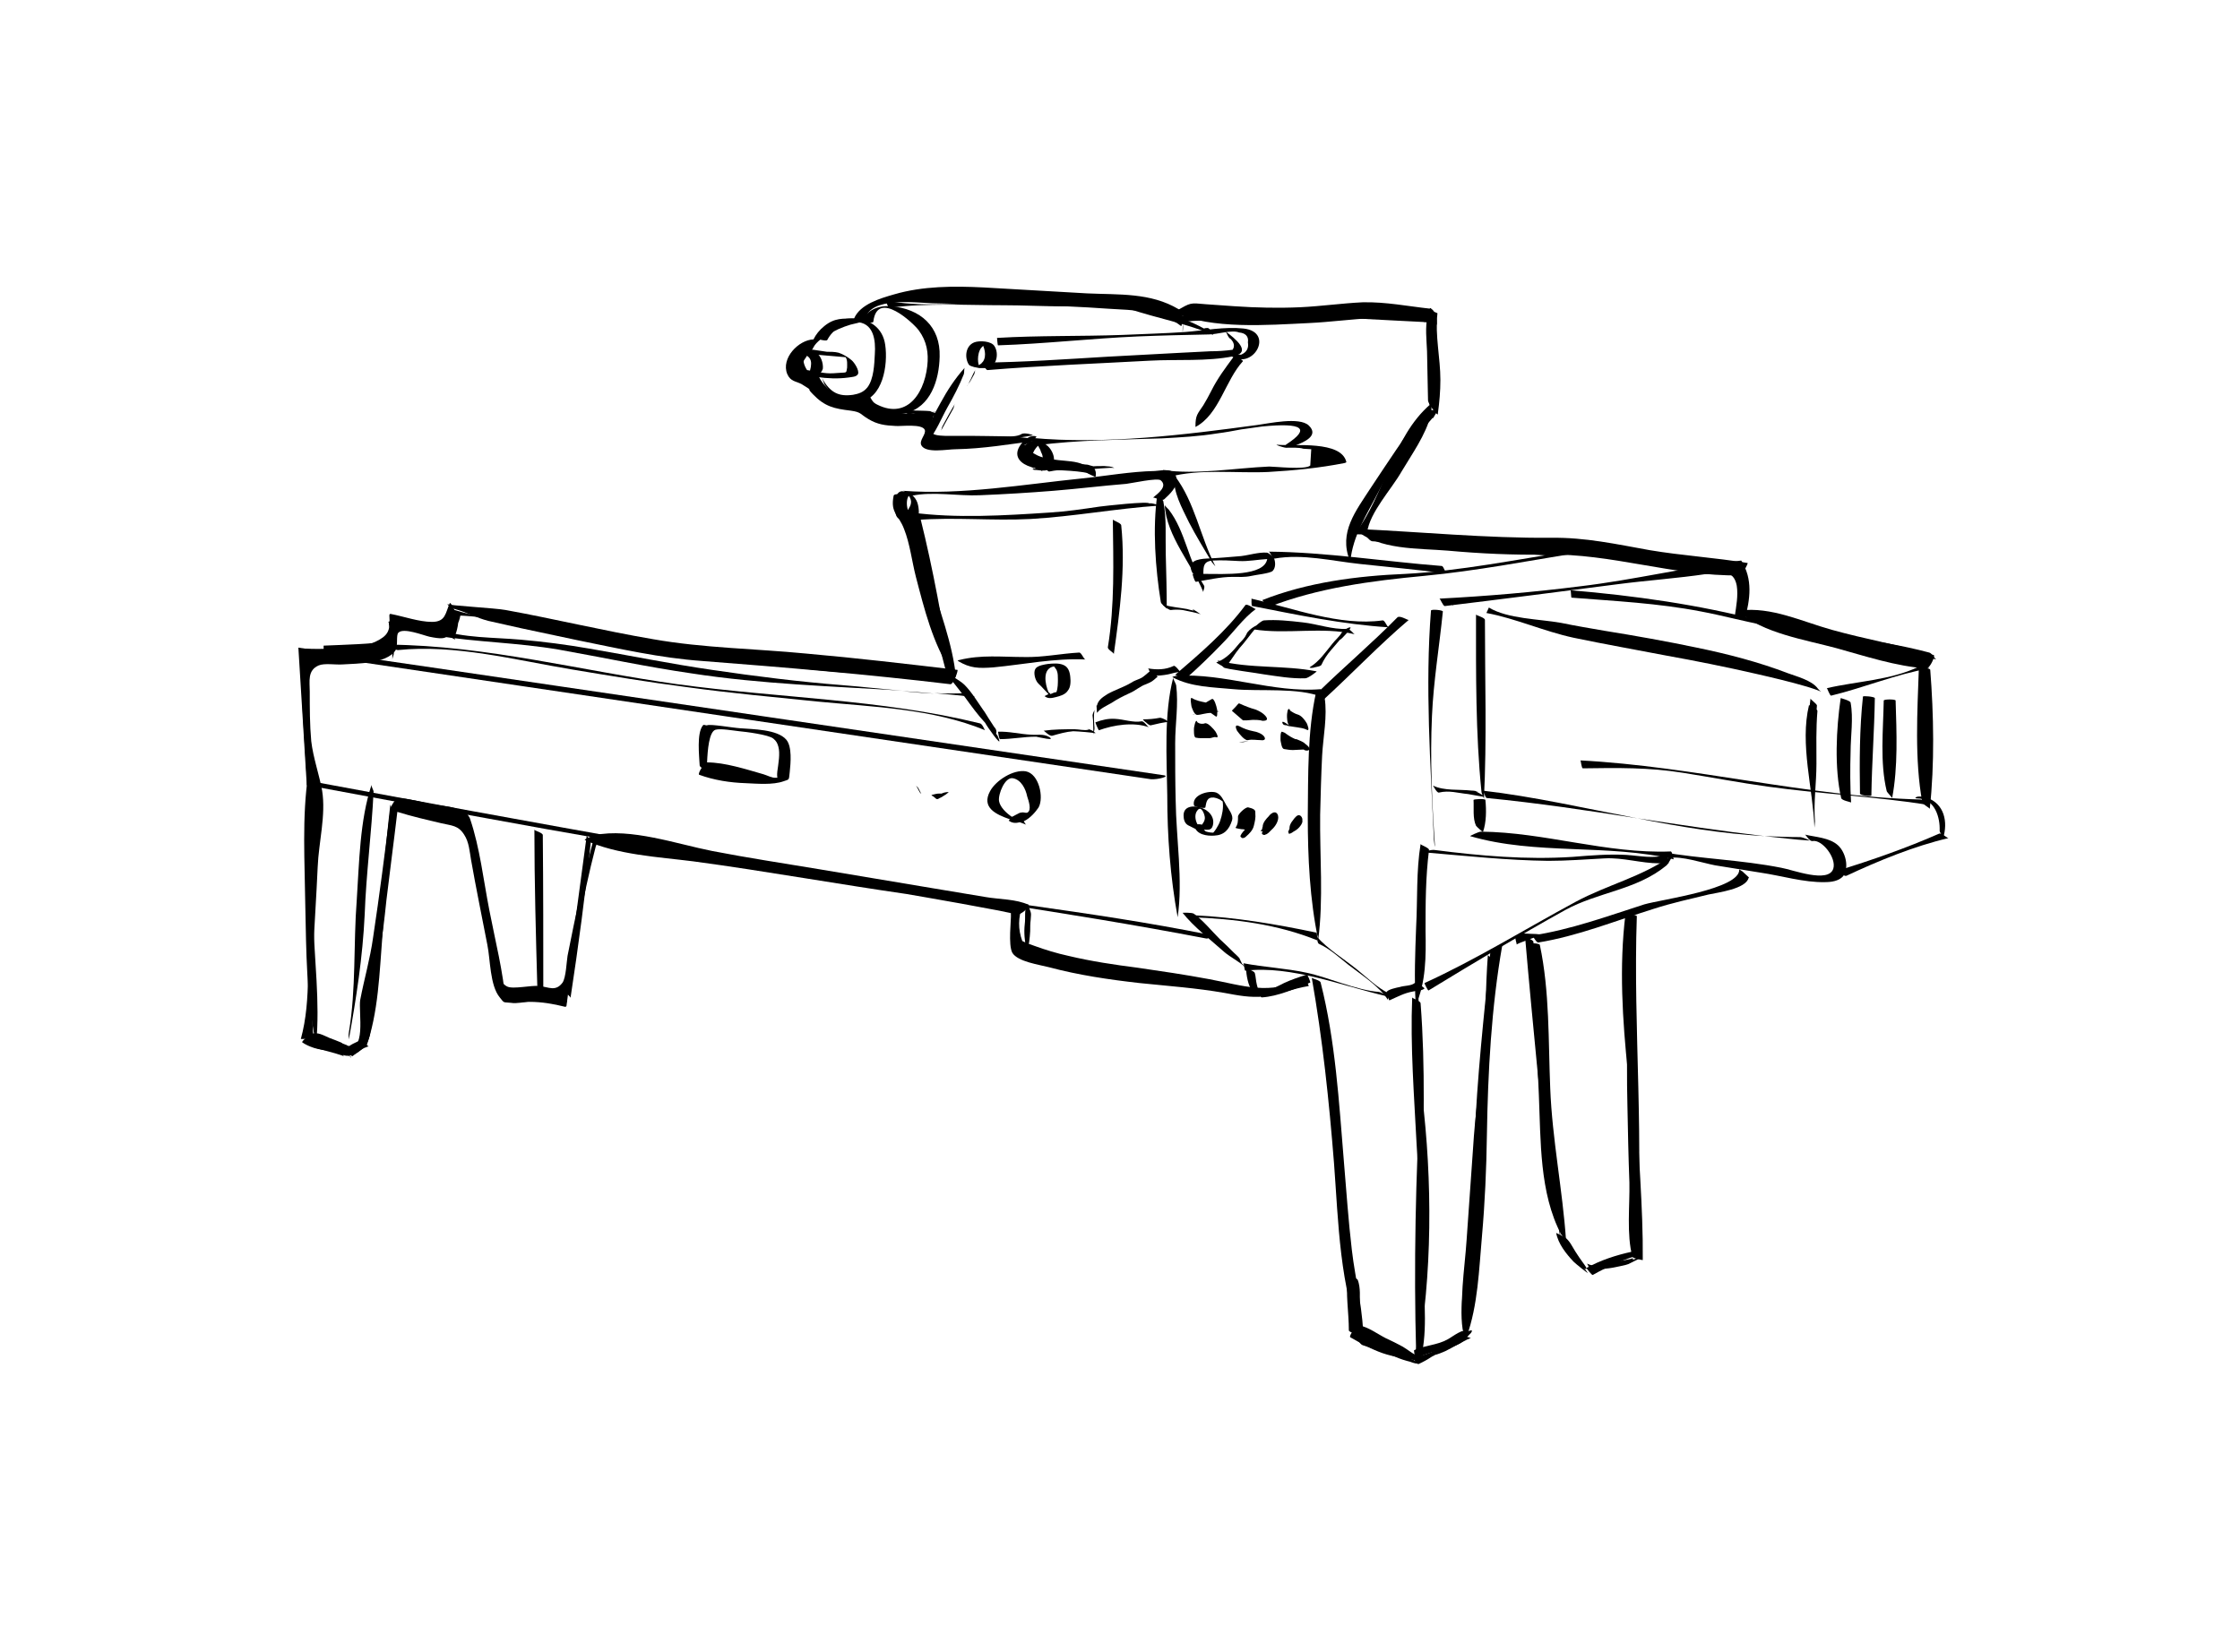 <svg xmlns="http://www.w3.org/2000/svg" xmlns:xlink="http://www.w3.org/1999/xlink" id="Livello_1" x="0px" y="0px" viewBox="0 0 452.7 334" style="enable-background:new 0 0 452.7 334;" xml:space="preserve"><g>	<path d="M315.4,2630.7c6.4-0.5,12.8-1.5,19.2-2.5c7.7-1.3,16.3-3.4,21.7-9.5c5.6-6.5,4.6-13.4,4.4-21.6c-0.2-12.1,0.7-25-0.9-37  c-1.5-11.3-11.3-10.8-19.6-6.6c-6.6,3.3-11.1,8.6-14.6,15c-4,7.4-11,19-10,27.7c0.9,7.7,7.4,7.2,13.6,7.6  c3.9,0.3,16.7-0.8,16.1,5.7c-4.5,2.5-9.8,2.8-14.7,3.8c-5,1-10.2,2-15,3.8c-3.7,1.4-7.9,5.3-7.3,9.7  C308.7,2630.7,312.1,2631,315.4,2630.7z M321.3,2618.9c7.9-1.9,17.7-1.9,24.2-7.3c0.8-0.7,2.6-4.2,2.2-3.8  c-0.4,0.3-0.8,0.7-1.3,0.9c0.6-0.7,1.3-1.5,1.4-2.2c2.6-9.2-17.3-6.7-22.3-7.4c-13.8-2-4.2-19.7-0.8-27.1  c3.2-6.9,7.6-12.2,14.5-15.3c4.1-1.8,9.5-3.6,13.5-0.7c3.9,2.7,4.1,8.1,4.3,12.4c0.2,5.9,0.2,11.7,0.3,17.6  c0.1,5.9,0.2,11.7,0.3,17.6c0.1,6.1,1.3,12.2-5.1,15.7c-9,4.9-19.8,5.4-29.7,6.6c-3.2,0.4-9.2,2.3-11.4-1.3  C309.1,2620.3,318.6,2619.6,321.3,2618.9z"></path>	<path d="M350.8,2588.7c2-3.8,1-9.6,0.9-13.8c0-3.6,0.3-4.6-3.1-5.5c-2.5-0.7-3.9-0.4-6.2,1c-3.4,2.1-6.2,5-8.3,8.5  c-1.5,2.5-4.4,8-3.5,11.1c0.7,2.4,4.3,2.9,7.7,2.8c1.1,0.4,2.8,1.3,3.9,1.1C345.6,2593.2,349.1,2591.8,350.8,2588.7z M346.8,2584.1  c-0.4,3.5-2.3,5.8-5.1,7.1c-0.8-0.3-1.7-0.6-2.3-0.5c-0.5,0.1-2.4,0.2-3.8,0.3c-0.6-3.4,2-8.5,3.5-11c1.9-3.1,4.6-6.2,7.8-8.2  C347.4,2575.6,346.9,2582.8,346.8,2584.1z"></path>	<path d="M364.7,2587.2c0.5,8.3,0.6,16.7,1.7,25c0.4,2.7,1.5,15.6,6.8,11.2c0.4-0.3,0.7-1.1,0.9-1.8c3.3-0.6,4.7-4.4,5.1-8.6  c1.4-13.8-0.6-28.6-1-42.4c-0.2-7.5-1-15.7,0.2-23.1c0.6-3.7,1.8-7.9,6.4-7.7c3.5,0.2,5.1,3.3,5.8,6.4c2,9.1-6.3,27.1,3.6,33.6  c6.6,4.3,9.3-2.8,9.6-8c0.5-7.5-0.1-15.3-0.2-22.8c-0.1-6.8,0.8-14.6-0.5-21.3c-2.8-13.4-17.2-4.4-24.6,0  c-7.3,4.3-14.4,6.3-15.8,15.5c-0.9,6.3,0.4,13.2,0.7,19.5C363.8,2570.8,364.3,2579,364.7,2587.2z M369.8,2536.2  c3.9-2,7.7-4.4,11.5-6.5c3.9-2.1,10.1-5.6,14.8-4.5c5.4,1.2,5.4,8.6,5.5,13.1c0.1,6.3,0.1,12.7,0.1,19c0,3,0,5.9,0.1,8.9  c0,1.6,1,9.5,0.1,10.1s-4.2-0.4-5.3-0.9c-2.5-1.2-3.9-3.6-4.6-6.2c-1.7-6-0.3-12.7,0.1-18.8c0.4-5.1,0.5-19.9-9.1-14.3  c-4.1,2.4-5.6,8.4-6.2,12.8c-1.7,11.7-0.5,24-0.2,35.8c0.2,6.4,0.4,12.8,0.6,19.3c0.1,3.1,1,8,0.2,11c-0.9,3.3-3.2,2.5-6,1.2  c-0.1-0.1-0.5,0.6-0.8,1.4c-1.6-3.2-2.2-9.2-2.4-10.9c-0.7-6.3-0.9-12.6-1.3-18.9c-0.6-11.9-1.3-23.8-1.9-35.7  c-0.2-2.8-0.6-5.8-0.5-8.6C364.5,2538.7,365.7,2538.2,369.8,2536.2z"></path>	<path d="M447.3,2612.9c4.7-4,3.5-9,3.4-14.8c0-4.9-0.1-9.8-0.1-14.7c0-3.5,0.7-8.3-0.6-11.6c-2-5-6.5-2.7-9.5-0.2  c-4,3.4-5.6,7.8-4.7,12.8c0.1,3.7,0.2,7.4,0.3,11.1c0.1,4,1.2,10.3-4.9,8.6c-6.8-1.9-7.6-10.3-7.5-16.2c0.1-4.1,0.4-8.2,0.5-12.3  c0.2-4.9-1.1-9.9,4.9-10.7c6.2-0.8,11.9,1,17.5-2.7c9-6,7.8-18.8,7.8-28.5c0-5.9,0.9-15.8-4.4-19.8c-2.5-1.9-5.4-1.5-8.3-1.4  c-4.9,0.1-9.8,0.3-14.6,0.5c-10,0.3-19.6,1.8-21.9,13.2c-1.4,7.1-0.4,14.6,0,21.7c0.6,10,1.2,20,1.8,30.1c0.5,8.3,1,16.7,1.5,25  c0.4,7.5,0.1,15.6,9,17.9C427,2623.6,439.9,2619.3,447.3,2612.9z M412.6,2605.1c-0.6-7.9-0.9-15.9-1.4-23.8  c-0.9-15-2.1-30.1-2.6-45.1c-0.2-6.5-1.8-17.5,6.3-19.4c7-1.6,15.9-0.8,23.1-0.9c7-0.1,10.8,1.8,11.9,9.2c1,6.9,0.8,14.3,0.3,21.2  c-0.5,7.5,0,15.4-9.3,15.6c-5.1,0.1-10.3-1-14.8,2c-7.6,5.1-5.7,14.8-6,23c-0.3,5.9-1.1,13.1,3.3,17.8c3.1,3.3,7.3,3.6,11,1.3  c7.9-4.8,6.3-15,5.7-23.5c0-0.1,0.1-0.2,0-0.3c0-0.2-0.1-0.3-0.1-0.5c-0.1-0.9-0.1-1.8-0.1-2.6c0,0.1-0.1,0.2-0.2,0.3  c-0.3-2.8,0.1-5.8,2.6-6.8c2.8-1.1,3.8,1.1,4.3,3.6c1.3,6.3,0.3,13.6,0.4,20c0,4.1,0.3,8.2,0.1,12.3c-0.2,5-4.7,6.5-8.9,7.9  c-5.7,1.8-13.2,3.3-18.9,0.7C413.9,2614.9,413,2610.3,412.6,2605.1z"></path>	<path d="M435.2,2550.4c0.6-0.1,1.1-1,1.5-1.9c0.3-0.6,0.6-1.3,0.9-2.1c0.1-0.1,0.2-0.2,0.3-0.3c-0.1,0-0.1,0-0.2,0  c1-3.2,1.5-7.2,1.4-8.1c-0.2-3.6-1.4-7.4-4.1-9.9c-2.8-2.5-8.5-3.7-12.1-2.4c-4.5,1.6-5,9.1-4.9,12.8c0.1,4,0.9,8.7,3.7,11.8  C424.8,2553.9,431.1,2551.3,435.2,2550.4z M420.5,2530c4.1-1.4,10.1,0.3,12.7,3.4c3.1,3.7,3.7,8.6,2.7,13.1  c-4.5,1.1-9.6,2.6-12.5-1.7c-1.6-2.4-2.3-5.2-2.6-8C420.6,2535.3,420.3,2532.3,420.5,2530z"></path>	<path d="M498.9,2611.5c0.9-3.6-0.1-7.7-0.5-11.3c-0.5-4.6-0.9-9.3-1.4-13.9c-0.4-3.4-0.3-6.8-4.1-8c-1.7-0.6-4.2-0.5-5.9,0.2  c-11.6,4.2-2.3,18.8-5.6,27.3c-0.7,0.1-1.4,0.2-2,0.3c-2.8,0.3-4,0.5-5.4-1.5c-1.6-2.3-1.5-8.4-1.8-11.2c-0.6-6.5-1.4-15.1,2-21.2  c6.7-0.2,13.1,4.3,19.9,1.1c3.5-1.6,6.3-4.1,7.5-7.9c2.1-6.7,4.3-15.7,3.2-22.6c-1.4-9.4-10.5-11.7-18.2-14.8  c-7-2.8-25.9-14-28.7-0.2c-2,10-2.1,20.8-3.1,30.9c-1,10.4-2.1,20.6-1,31c0-0.1,0.2-0.2,0.4-0.3c-0.3,7.9,0.1,16.2,2.4,23.6  c2.3,7.3,8.4,8,15.1,8.8C480.5,2622.8,496.2,2623,498.9,2611.5z M460.8,2610.1c-2.7-8.7-2.8-18.8-2.2-27.8c0,0.2-0.4,0.4-0.9,0.6  c-0.5-8.7,0.3-17.3,1.2-26c0.5-4.8,1-9.5,1.4-14.3c0.5-5.2,0.2-11.6,1.7-16.7c0,0.1,0-2.5,0-2.5c0.5-0.4,3.7,0.8,4.5,1  c2.3,0.7,4.5,1.7,6.7,2.6c5,2,10.1,3.9,15.1,5.9c8.1,3.3,13,7.7,12.5,17c-0.2,4.5-1.4,8.9-2.3,13.2c-1,4.6-1.6,8.6-7.3,8.3  c-5.9-0.4-11.9-4.6-17.4-0.9c-4.5,2.9-5.7,8.5-6,13.5c-0.4,5-1.3,23.7,4.5,25c3.5,0.8,9.7-1.3,12.2-4.2c2-2.3,1.4-5.3,1.3-8.1  c-0.1-3.4-1.7-11.8-0.1-16c7.8-0.8,7.3,9.1,7.9,15.3c0.5,4.6,1.3,9.2,1.4,13.8c0.1,4.4-0.3,7.9-5.6,9.3c-2,0.5-4.5,0.3-6.5,0.2  C474.5,2619.1,463.7,2619.4,460.8,2610.1z"></path>	<path d="M476.1,2557c0.3-0.1,0.5-0.3,0.7-0.6c4.5,1.1,8-1.2,10.5-5.8c3.2-6,0-11-6.1-13.2c-5.2-1.9-10.1-1.6-11.6,4.4  c-0.8,3.3-0.4,7.6,0.1,10.9C470.3,2556.6,472.2,2557.7,476.1,2557z M471.8,2540.5c3.8-1,10.6,2.4,12.5,4.7c1.9,2.2,3,6-0.5,7  c-2.6,0.8-5.2-0.1-7.5-1.4c-0.2-0.1-0.8,0.7-1.4,1.7c-1.4-0.5-2.2-1.7-2.5-4C472,2546.4,471.6,2543.2,471.8,2540.5z"></path>	<path d="M514.9,2619.1c1.2-2,1.6-4.6,2-6.9c0.6-4,0.5-8.1,0.4-12.2c-0.1-2.7-0.3-5.5-0.4-8.2c-0.2-3.3-2-11.6,2.1-12.4  c5-1,10.1,6.1,11.2,9.9c1.8,6,1,13.4,1.2,19.7c0.1,3.7-0.9,25.5,9.4,18.6c4.7-3.2,3.7-12.4,3.4-17.1c-0.6-12.6-2.1-25.5-6.8-37.3  c-4.3-10.8-12.1-18.1-21.6-24.1l0,0l0,0c-1.2-0.7-2.4-1.5-3.6-2.2c0,0,0,0.1-0.1,0.3c-1.4-0.8-2.8-1.3-4,0.2  c-1,1.2-1.1,3.8-1.3,5.3c-0.6,5.8,0.1,11.8-0.2,17.6c-0.4,7.6-1.1,15.1-1.8,22.7c-0.5,5.9-0.9,11.7-1.1,17.6  c-0.1,2.9-1.3,8.2,0.5,10.7C506.7,2625,513.1,2622.2,514.9,2619.1z M504.8,2607.1c0.3-11.4,1.7-22.8,2.5-34.2  c0.4-5.4,0.6-10.9,0.6-16.3c0-2.2-0.5-5.6,2.4-5c1.7,0.4,2.6,2.1,4.5,2.4l0,0c7,4.3,13.9,9.6,18,16.6c4.5,7.7,6.9,16.7,8.4,25.5  c0.8,5.1,1.3,10.2,1.7,15.3c0.3,4.2,2,12-4.4,12.1c-8.6,0.1-6.1-20.5-6.3-25.9c-0.2-7,0.3-15-5.5-20c-3.9-3.4-9.2-4.8-10.6,1  c-1.5,6.4-0.7,13.5-0.3,19.9c0.3,5.3,2.3,14.7-2.6,18.1c-1.6,1.1-4.5,2-6.4,1C503.8,2615.9,504.7,2610.2,504.8,2607.1z"></path>	<path d="M546,2656.6c-0.4-5.9-0.3-11.9-5.3-15.7c-4.9-3.8-11.4-7.2-17.3-9.2c-4.9-1.6-13.8-3.6-16.7,2.3c-2.6,5.3-1.9,13.2-1.9,19  c-0.1,7.4,0,14.9,0,22.3c0,8.4,0,16.7,0,25.1c0,7.6-0.9,15.8,0.1,23.3c1,7.6,10.1,9.8,15.1,4.1c-0.2,0.2-4-0.4-4.9,0.5  c-3.4,3.8-5.2-4.8-5.3-7.1c-0.4-6.3,0-12.8,0-19.2c0-12.5,0-25.1,0-37.6c0-5.6-0.1-11.3,0.1-16.9c0.1-3.9-0.7-15.1,4.5-16.3  c3.8-0.8,11.1,4.1,14.3,5.9c5.9,3.4,10.5,5.8,11.7,12.8c1.8,11.3,1.9,24.1,0.4,35.5c-0.3,2.4-0.7,4.7-1.7,6.9  c-0.6,1.4-3.3,4.6-3,4.8c-4.6-1.8-2.3-14.1-2-17.6c0.6-7.4,3.7-23.1-3.9-28.1c-2.6-1.7-8.9-1.4-11,1.2c-2.7,3.4-1.6,11.5-1.6,15.6  c0,6.9,0.2,13.8,0.3,20.7c0.2,12.2,2.7,26.9-2.3,38.4c0.2-0.4,4.5,0.4,5-0.7c5.3-12.1,2.5-28.1,2.2-40.9  c-0.1-7.2-0.4-14.4-0.3-21.5c0.1-2.9,0-6,0.5-8.9c0-0.1,0.5-3.4,1-3.5c1.8-0.4,3.5,3.4,4,4.7c2.5,5.9,1.8,13.2,1.3,19.4  c-0.4,5.4-2.6,14.6-0.3,19.8c2.4,5.3,10.9,2.5,13.5-1.1c3.3-4.6,3.4-10.8,3.7-16.2C546.5,2671.2,546.5,2663.9,546,2656.6z"></path>	<path d="M500.9,2647.6c0.6-10.6-1.3-19.4-13.1-20.3c-7-0.5-15.6-2.5-21.5,2.3c-5.8,4.7-2.8,16.1-2.3,22.6  c0.9,12.3,0.9,24.2,0.2,36.6c-0.9,14.5-0.9,29,0,43.4c0.3,5.7-0.8,28.2,10.2,22.8c0.1-0.1,0.4-0.2,0.7-0.5c6.2-1,11.9-5.7,16.7-9.4  c6.5-5.1,10-10.8,10.3-19.2C503.1,2699.8,499.4,2673.8,500.9,2647.6z M497.5,2732.9c-1.4,8.9-10.4,17.9-19.4,18.9  c-0.6,0.1-1.3,0.6-1.9,1.1c-8.7,2.7-8-24.6-8.2-28.6c-0.5-11.6-0.5-23.2,0.1-34.7c0.6-11.9,1.3-23.5,0.4-35.4  c-0.4-5.7-1-11.4-1.1-17.1c0-2.2-0.5-6.6,1-7.4c1.5-0.8,5,0,6.6,0.1c5.4,0.3,13-0.7,17.3,3.1c3.3,2.9,4.3,7.5,4.5,11.8  c0.5,11.8-0.9,23.8-0.5,35.7c0.4,12.1,1.2,24.2,1.4,36.3C497.9,2722,498.4,2727.7,497.5,2732.9z"></path>	<path d="M481.6,2637.5c-3.8,0.3-5.3,6.6-5.4,9.3c-0.1,11.1,1.2,22.2,0.9,33.4c-0.3,12.4-1.1,24.7-1.3,37.1c0,3.7-1.9,25,6.2,21.2  c-0.2,0.5-0.4,0.8-0.6,0.8c3.6-0.5,6.1-7,7-9.9c2.8-9.4,0.6-20.6,0.7-30.2C489.1,2692.3,493,2636.7,481.6,2637.5z M484.4,2735.1  c0.2-0.5,0.4-0.8,0.6-0.9c-8.1,4.5-6.3-16-6.3-19.6c0.1-8.7,0.5-17.3,0.9-25.9c0.3-8.2,0.6-16.4,0.5-24.6  c-0.1-3.9-0.2-7.8-0.4-11.7c-0.1-2.3-0.3-4.7-0.4-7c-0.1-1.7-0.8-3.5,0.4-3.5c2.7-0.2,4.3,7.1,4.7,8.7c0.9,4.2,1.3,8.4,1.6,12.7  c0.6,8.5,0.6,16.9,0.5,25.4c-0.1,8.1-0.4,16.2-0.2,24.3C486.2,2715.5,488.2,2734,484.4,2735.1z"></path>	<path d="M444.4,2628c-1.4,2-2,4.3-2.1,6.6c-0.3,0.6-0.5,1.3-0.6,1.4c-0.2,0.6-0.7,2-0.4,2.5c0.4,0.7,1,1.3,1.6,1.8  c0.1,0.3,0.2,0.6,0.3,0.9c0.1,0.2,0.2-0.1,0.4-0.4c2.8,2,6.8,2.5,9.6,0.2c2.8-2.4,3.5-8.1,2.1-11.4c-0.9-2.2-2.4-3.8-4.9-4  C448.2,2625.4,445.7,2626,444.4,2628z M454.2,2635.3c0.1,0.2,0.1,0.5,0.2,0.7c0,0.1,0,0.2,0,0.3c-0.6,0.4-1.4,0.8-1.6,0.8  c-1.1,0.4-2.4,0.6-3.6,0.5c-1.9-0.2-3.6-0.9-5-2.1c-0.4-1.1-0.9-2.6-0.7-3.3c0.5-1.2,2.7-1.6,3.9-1.7  C451,2630.2,453.2,2632,454.2,2635.3z"></path>	<path d="M437.1,2660c5.5-1.5,6.4-4.2,4.5-9.9c-0.8-2.3-2-4.1-4.2-5.4c-1.4-0.9-2.7-0.6-4-1.4c-5.8-3.1-4.1-6.1-5.4-11.3  c-1.5-6.3-8.5-8.9-12.7-2.9c-3,4.4-3,10.2-3,15.4c0,7.9,0.1,15.8,0.1,23.6c0.1,16.2,0.2,32.3,0.3,48.5c0,7.5,0.1,14.9,0.1,22.4  c0,6-1.5,14.9,1.5,20.4c3.5,6.4,12.1,6.5,18.2,4.3c8-2.9,11.3-13,3.3-17.9c-2.5-1.5-4.5-1.6-6.6-4c-2.7-3.1-2.9-6.2-3.1-10.2  c-0.2-4.4-0.1-8.8,0-13.2c0.9,0.5,2,0.9,2,0.6c-1.4-14.5,0.2-29.5,0.5-44c0.1-3.4-0.3-8,1.2-11.2  C431.6,2660.6,433.9,2660.8,437.1,2660z M427.6,2660.3c-3,3.8-2,10.8-2.1,15.3c-0.3,9.4-1,19-1,28.5c-0.3-0.1-0.6-0.1-0.6,0.1  c-0.5,6.2-0.9,12.4-0.9,18.7c0,4.9-0.4,10.3,1.2,15c0.8,2.3,2.1,4.3,4.1,5.8c2.5,2,5.8,2.1,7.7,4.5c8.3,10.2-18.3,22.8-19.8,7.7  c-1.2-12.2-0.2-25-0.3-37.3c-0.1-13.3-0.2-26.5-0.2-39.8c-0.1-12.3-0.9-24.8-0.1-37c0.2-3,0.6-6,2-8.8c0.7-1.4,3.3-5.4,5.4-5  c3.2,0.7,2.5,10,4.2,12.6c1,1.7,2.5,3,4.3,3.9c0.9,0.4,1.8,0.6,2.7,0.9c2.9,1.2,5.1,3.5,5.2,7.2  C439.3,2660,431,2655.9,427.6,2660.3z"></path>	<path d="M457.8,2659.9c-0.2-5.7-1.6-10.7-8.8-9.1c-10.2,2.3-6.8,12.5-7.4,19.9c-0.1,0.7,0.9,4.3,1,2.6c0-0.2,0-0.3,0-0.5  c0.4,23-2.4,45.9-0.2,68.9c0.5,5.4,0.5,16.6,7.1,18.8c9.7,3.2,7-15.5,7-19.8C457,2713.9,458.6,2686.8,457.8,2659.9z M456.5,2669.5  c-0.1,4.6-0.1,9.3-0.2,13.9c-0.3,18.5-0.5,37.1-0.8,55.6c-0.1,4.1,0.4,8.6-0.2,12.6c-1.3,9.5-9.3,5-10.9-1.4  c-2.4-10.1-1.9-21.6-1.7-31.9c0.3-17.3,1.6-34.5,0.7-51.8c0-0.6-0.3-1.4-0.5-1.8c0.1-0.9,0.2-1.8,0.3-2.7c0.8-4.2,1-5.8,5.4-7.1  c1.3-0.4,2.8-0.7,4.1-0.5C458.5,2655.1,456.6,2665.1,456.5,2669.5z"></path>	<path d="M395.3,2623.5c-10.9,1-18.6,6.3-19.9,17.6c-0.4,3.7-0.5,7.4-0.8,11.2c-0.2,3-1.7,9.1,1.5,11.2c2.2,1.5,4.9,0.1,6.7-1.3  c1.4-1.1-2.2-0.1-2.8,0.3c-1.6,1.2-2.2-6.3-2.2-6.6c0-3.3,0.4-6.7,0.7-10.1c0.4-5.6,0.3-12.6,4.6-16.9c4.4-4.4,14.6-5.5,19.2-0.6  c1.6,1.7,2.7,4,3.3,6.2c1.6,5.5,0.7,11.6,0.5,17.3c-1,26.6-0.5,53.3-0.4,79.9c0,5.9,1.1,14.2-1.4,19.6c-3.9,8.3-19.1,3.7-24-1.6  c-3.4-3.7-4-8.5-4.7-13.3c-0.9-7-1.7-14-2-21.1c-0.3-6.2-0.3-12.4,0.1-18.6c0.6-8.5,0.8-16.2,8.8-21c7.9-4.8,13.7-8.9,15.7-18.7  c0.9-4.5,3.5-23.4-5.3-20.5c-2.9,0.9-3.4,3-3.9,5.7c-0.9,5.2-0.5,17-5.7,20.1c-2.1,1.2,1.3,0.6,2.1,0.1c4.2-2.5,4.8-6.4,5.5-11  c0.5-2.8,0.2-8.9,1.8-11.5c0.9-1.4,0.7-2,1.8-0.1c1.1,1.8,0.7,5.1,0.8,7.2c0.3,8-0.6,17-6.5,23c-4.2,4.2-10.6,5.5-14.4,10.1  c-3.7,4.5-3.8,11.1-4.2,16.7c-0.7,9.1-0.5,18.2,0.3,27.3c1.1,12.9,0.8,29,16.3,32.3c7.2,1.6,18.6,1.3,21.2-7.1  c2.1-6.8,1.2-14.7,1.2-21.7c0-8.7-0.1-17.5-0.2-26.2c-0.1-17.1-0.1-34.1,0.6-51.2C410,2639.5,410.9,2622,395.3,2623.5z"></path>	<path d="M398.8,2692.3c-0.3-3.7-0.7-8.7-5.8-7.5c-2.5,0.6-4.8,3-5.8,5.3c-2.7,5.9-2,14.7-2.3,21c-0.4,7.9-1,16.4,0.5,24.2  c0.7,3.6,2.3,10.3,7,10.2c1.9-0.1,3.6-1.4,4.7-3c0.5-0.3,0.9-0.7,1.1-1.1c1.2-3.4,0.7-7.3,0.7-10.8c0-4.5,0-9,0-13.5  C399.1,2708.8,399.4,2700.5,398.8,2692.3z M395.5,2742.2c-0.3,0.2-0.5,0.4-0.5,0.6c-0.9,1.9-4.3-3.2-4.6-3.8  c-1.2-2.4-1.8-5.3-2.2-7.9c-0.6-4.4-0.5-9-0.5-13.4c0.1-5,0.3-10,0.6-14.9c0.3-3.8-0.4-11.9,2.7-14.5c5.2-4.2,4.8,8.8,4.9,11.7  c0.1,4.7,0,9.4,0,14.1c0,4.9,0,9.8,0,14.7C395.9,2733,396.6,2738.1,395.5,2742.2z"></path>	<path d="M363.9,2731.5c1.2,2.7,2.9,8-1.7,8.9c-4.8,1-12.2-8.5-13.2-11c-2.1-5.5-2-12.1-2-17.8c0-11.4,1.5-22.6,2.6-33.9  c1.1-11,1-21.9,1.5-33c0.2-3,0.1-6.9,1.5-9.7c1.2-2.5,4.1-5.8,7.1-0.7c1.7,2.9-0.2,7.6,1.6,10.7c0.7,1.2,1.9,2.4,3.1,3.1  c1,0.6,1.7,0.6,2.8,0.9c2.6,0.6,1.8-0.4,2.6,1.9c0.9,2.8-1.6,6.3-4.1,7.1c-1.6,0.5-2.9-0.4-4.3,0.9c-2.3,2.3-1.4,8.6-1.5,11.3  c-0.5,11.2-1.1,22.5-1.5,33.7c-0.3,9.6-0.1,17.7,6.7,25.1c0.6,0.6,3.6,2.4,2,0.6c-8.9-9.6-5.7-24.8-5.1-36.8  c0.3-5.6,0.5-11.2,0.8-16.8c0.2-4.6-1.5-14,4-15.4c3.4-0.9,4.8-1.1,5.7-5.2c0.6-2.9,0.4-5.1-1.8-7.1c-1.1-0.9-1.9-1.1-3.2-1.7  c-2.9-1.4-4.1-2.3-4.5-5.8c-0.2-2-0.2-4.2-0.8-6.1c-1.1-3.5-4.6-7.3-8.7-6.1c-7.8,2.3-5.6,18.2-5.7,23.9c-0.2,23.3-7.1,47.5-3,70.7  c1.3,7.4,5.7,12.2,11.9,16.1c2.2,1.4,6.3,4.7,9.2,3c3.4-1.9,1.8-6.6,0.6-9.3C366.4,2732.5,363.5,2730.7,363.9,2731.5z"></path>	<path d="M333.1,2632.5c-6,1.3-10.9,5.1-17.1,5.8c-4.9,0.6-8,1.2-8.7,6.7c-0.5,4.5-0.3,10.5,1.5,14.6c0.9,1.9,2.2,3.5,4,4.5  c2.3,1.3,5.4,1.7,8,2.2c1.6,0.3,3.8,0.2,5.3,0.9c3.5,1.6,3.5,4.1,3.6,7.5c0,2,1,8.2-0.2,9.9c-2.6,3.8-4.6-3.1-5.4-4.5  c-1.2-2.4-2.7-5.3-5.2-6.7c-3.6-1.9-6.5,0.6-6.8,4.3c-0.5,5,3.8,11.1,6,15.3c3.2,6.2,6.8,12.1,10.8,17.8c2.2,3.2,4.4,6.4,8.1,7.7  c0.3,0.5,0.6,0.9,1,1.1c5,1.8,3.9-7.8,4.1-10.6c0.4-7.9,0.5-15.7,0.5-23.6c0-6.6,0.4-13.5-0.3-20.1c-0.3-2.7-0.9-5.3-2.7-7.4  c-2.2-2.6-4.8-2.6-8.2-2.8c-2.1-0.1-10,0.9-8.6-3.8c0.7-2.3,7.2-3.3,9-3.9c3.6-1.1,10.4-1.7,11.3-6.2c0.5-2.2-0.7-5.8-2.4-7.5  C338.9,2631.6,335.8,2631.9,333.1,2632.5z M319.8,2650.9c0,3.7,3.9,6.5,7.2,7.1c5.4,1,12.8-1.9,13.2,6c0.3,5.8,0.2,11.6,0.2,17.4  c0,5.8,0,11.6-0.2,17.4c-0.1,2.2,0.6,17-3,17.8c-0.3-0.4-0.6-0.8-0.9-0.8c-5.3-1.1-10.3-11.1-12.9-15.4c-2.2-3.8-4.3-7.6-6.1-11.6  c-1.2-2.5-3.2-7.1-2.4-9.8c1.4-4.9,5.8-2.3,7.6,0.2c1.7,2.3,2.4,5.4,3.9,7.8c1.2,1.8,3.1,4.8,5.1,2.1c1.4-1.8,0.6-6.8,0.6-8.8  c0-3,0.4-6.3-0.5-9.3c-3.4-11.1-20.6-3.8-21.8-15.4c-0.4-4.4-1.3-10.7,3.2-13.3c2.4-1.3,5.8-0.6,8.5-1.3c6.2-1.5,12.8-7.3,19.3-5.3  C344.4,2645.6,319.8,2642.1,319.8,2650.9z"></path></g><path d="M286.5,275.4c-0.2-0.2-0.5-0.3-0.8-0.5c-0.1-0.1-0.3-0.1-0.5-0.2c-0.1-0.1-0.1-0.3-0.1-0.3c-1.4-0.8-3.1-1-4.6-1.4 c-2.2-0.7-4.3-1.6-6.4-2.5c0.3,0.1,0.7,1.2,1.3,1.4c2.2,0.7,4.3,1.4,6.5,2.3c1.1,0.5,2.1,0.8,3.3,1.1 C284.5,275.1,286.9,276,286.5,275.4z"></path><path d="M273.2,252.6c-0.7-5.9-1.1-11.9-1.6-17.8c-1-12.1-1.7-24.4-4.7-36.2c-0.1-0.5-1.8-0.8-1.8-1c2.2,12.5,3.5,24.9,4.5,37.5 c0.9,11.9,1.1,25.1,5.8,36.3c0,0,0.1,0.3,0.1,0.2C275.7,265.3,273.9,258.8,273.2,252.6z"></path><path d="M287.7,257.2c0-5.1-0.5-10.2-0.3-15.3c0.3-12.9,0.7-26.2-0.3-39.1c0-0.5-1.7-1-1.7-1.2c-0.4,9.9,0.4,19.9,0.9,29.8 c0.4,7.1,0.9,14.1,1.1,21.2c0.1,4,0.6,8.1,0.1,12c-0.4,3.2-1.2,6.2-1.4,9.4c0,0.4,0.9,1.2,0.8,1.5 C288.6,269.8,287.8,263.3,287.7,257.2z"></path><path d="M296.1,270.1c-0.2,0-0.4-0.1-0.6-0.1c-0.7,0,0.3,0.1,0.3,0.1c-0.5,0.5-1.6,0.9-2.2,1.2c-0.5,0.3-1.1,0.6-1.6,0.8 c-1.9,0.9-4.4,2.1-6.6,2.2c0.2,0,0.9,1.6,1.3,1.4c0.9-0.4,1.8-0.9,2.7-1.5c0.2-0.1,0.4-0.2,0.6-0.3c0,0,0,0-0.1,0 c0.8-0.2,1.5-0.5,2.2-0.8c1.1-0.5,4.9-2.8,5.2-2.6C296.9,270.3,296.4,270.2,296.1,270.1z"></path><path d="M300.7,193c-0.5,6.5-0.4,13-1,19.4c-0.7,6.6-1.6,13.1-2,19.7c-0.4,6.2-0.9,12.3-1.3,18.5c-0.4,6.1-1.6,12.7-0.5,18.8 c0,0.2,0.3,0.8,0.2,1c2-6.1,1.7-13.4,2.2-19.8c0.5-6.2,0.9-12.3,1.3-18.5c0.4-6.1,0.5-12.2,0.7-18.3c0.3-6.5,1.3-13,1.8-19.6 C302.1,193.9,300.7,193.3,300.7,193z"></path><path d="M280.7,200.8c-2.4-1.2-4.3-3.1-6.4-4.8c-2.7-2.2-5.9-4.1-8.2-6.7c0.1,0.2,0.1,1.4,0.5,1.5c2.2,1,4,2.7,5.9,4.2 c2.7,2.1,6.2,4.3,8,7.1C280.4,202,280.9,200.9,280.7,200.8z"></path><path d="M278.7,200.5c-4.8-0.4-10-2.9-14.7-3.9c-4.2-0.9-8.5-1.1-12.7-1.9c0.1,0,0.2,1.6,0.4,1.5c9.3-1.1,19.6,3.1,28.7,5.2 C280.6,201.5,279.3,200.6,278.7,200.5z"></path><path d="M251,194.8c0.1,0.1-0.5-1-0.5-1.1c-0.3-0.4-0.8-0.8-1.2-1.2c-0.9-0.9-1.8-1.8-2.8-2.7c-1.7-1.7-3.3-3.7-5.2-5.1 c-0.4-0.3-2.3-0.2-2.3-0.2c2.3,2.9,5.6,5.4,8.4,7.9c1.1,1,4,2.5,4.6,3.5C251.7,195.5,251.3,194.9,251,194.8z"></path><path d="M266,188.5c-8.1-1.7-16.3-3.1-24.7-3.5c-0.8,0-2.3,0.3-0.6,0.4c8.7,0.3,17.5,1.4,25.6,4.7 C266.1,189.9,266.3,188.5,266,188.5z"></path><path d="M237.6,161.8c-0.1-3.9-0.1-7.7-0.1-11.6c0-3.9,0.7-7.8,0.2-11.7c-0.1-0.4-0.6-1.2-0.6-1.5c-1.9,7.3-1.3,16.2-1.2,23.7 c0,8.3,0.6,16.5,2.1,24.7c0,0,0,0,0,0C239.1,177.9,237.7,169.5,237.6,161.8z"></path><path d="M267.2,152.7c0.2-3.7,1.1-8,0.5-11.7c-0.1-0.4-1.7-1.1-1.7-1.2c-1.8,8.1-1.6,16.9-1.7,25.2c0,8.3,0.4,16.8,2.1,24.9 c0,0,0,0.2,0,0.1c1.1-8.2,0.3-17.1,0.4-25.3C266.9,160.7,267,156.7,267.2,152.7z"></path><path d="M266.9,139.3c-9.6,0.8-19.5-3.3-29.1-2.7c-0.1,0-1.1,0.2-0.8,0.3c3.7,2,8.2,2,12.3,2.4c5.3,0.5,13.1-0.4,17.9,1.6 C267.1,140.7,267.1,139.2,266.9,139.3z"></path><path d="M251.7,122.3c-3.9,5.3-9.2,9.8-14.2,14.1c0.1-0.1,1.6,1.2,2,0.9c2.6-2.3,5.1-4.7,7.5-7.2c2.2-2.2,4.3-5.2,6.8-7 C253.7,123.2,252,121.9,251.7,122.3z"></path><path d="M254.1,200.9c-7.2-2.5-15.9-2.9-23.3-4.2c-3.5-0.6-7.1-1.3-10.6-1.9c-4.1-0.7-9.7-0.9-13.1-3.4c0.3,0.2,0.5,1.3,1,1.5 c6.8,2.3,14.3,2.9,21.4,4.1c8,1.3,15.9,3.5,24,4.2C253.4,201.1,254.6,201.1,254.1,200.9z"></path><path d="M254,199c-0.2-0.8-0.2-1.6-0.4-2.3c-0.1-0.3-0.6-0.5-0.8-0.6c-0.1,0-1-0.4-1-0.4c0.1,1.4,0.4,3.5,1.3,4.6 c0.2,0.2,1.4,1.1,1.4,1.2C254.5,200.6,254.2,199.8,254,199z"></path><path d="M207.7,182.7C207.7,182.7,207.7,182.6,207.7,182.7c-0.8,1.1-0.4,2.7-0.6,4.1c-0.2,1.8,0,3.3,0.3,5.1c0,0.1,0.1,0.4,0.1,0.5 c0.5-1.4,0.6-2.7,0.7-4.2c0-0.8,0-1.5,0.1-2.3C208.4,184.3,208.5,184.9,207.7,182.7z"></path><path d="M264.1,197c-1.6,0.5-3.1,1-4.6,1.7c-1.3,0.6-3.8,2.2-5.2,1.3c0.2,0.1,0.3,1.6,0.7,1.6c3.3-0.2,6.8-1.8,9.8-3 C264.9,198.6,264.3,197,264.1,197z"></path><path d="M285.9,198.7c-0.7,0.6-2.1,0.5-3,0.8c-0.5,0.1-2.6,0.5-2.7,1.1c0,0.2,0.5,1.6,0.6,1.6c1.6-0.7,3-1.5,4.8-1.8 c0.8-0.2,1.7-0.1,2.3-0.6C287.8,199.6,286.2,198.4,285.9,198.7z"></path><path d="M288.8,171.8c0.1-0.4-1.7-1-1.7-1.2c-0.9,5.5-0.6,11.2-0.9,16.7c-0.2,5.2-0.4,10.4-0.1,15.5c0,0.1,0.1,0.3,0,0.4 c2.1-4.6,2.1-10,2-15C288.1,182.7,288.1,177.4,288.8,171.8z"></path><path d="M289.4,144.7c0.3-7,1.5-14.1,2.2-21.1c0-0.3-2.3-0.5-2.4-0.2c-1.2,15.2-0.1,31.1,0.6,46.4c0,0.2,0.2,1.7,0.2,1.2 C289.4,162.2,289,153.4,289.4,144.7z"></path><path d="M337.8,173c-6.1,4.3-12.9,5.8-19.4,9.3c-10.2,5.5-20,11.6-30.5,16.4c-0.1,0,0.7,1.6,0.8,1.5c9.2-5.6,18.3-11.1,27.7-16.3 c6.6-3.6,14.3-4,20.3-8.9C337.1,174.8,338.3,172.6,337.8,173z"></path><path d="M337.6,172.1c-12.9,0.5-25.5-3.9-38.3-4c-0.5,0-2.3,0.9-2.2,0.9c13.3,3.9,27.9,1.5,41.2,4.7 C338.1,173.6,338,172,337.6,172.1z"></path><path d="M336.9,172.8c-2.9,0.8-5.3,0.2-8.2,0c-3.6-0.2-7.2,0.1-10.9,0.4c-9.4,0.6-18.6-0.2-27.9-1.4c-0.5-0.1-2.9,0.4-1.9,0.5 c8.3,0.7,16.6,1.6,24.9,1.7c3.8,0,7.6-0.3,11.4-0.5c3.7-0.2,7.4,1,11,1c1,0,1.1,0.3,1.9,0C337.3,174.3,336.9,172.8,336.9,172.8z"></path><path d="M371.5,170.9c-1.7-1.6-4.6-1.7-6.7-2.2c0.2,0.1,0.9,1.4,1.5,1.3c1.9-0.4,4.9,3.4,4.2,5.6c-1,3-8.2,0.2-10.5-0.2 c-8.1-1.6-16.2-1.8-24.3-3.2c0.2,0,1,1.3,1.6,1.2c2.6-0.4,6.7,1,9.3,1.5c3.1,0.5,6.2,1,9.3,1.5c4.1,0.6,8.7,2,12.9,1.9 c1.3,0,2.8-0.2,3.7-1.2C373.8,175.2,372.9,172.2,371.5,170.9z"></path><path d="M299.1,160.4c-0.3-0.2-0.6-0.3-0.8-0.4c-0.3-0.1-0.1,0,0.5,0c-0.5-0.1-0.9-0.2-1.4-0.2c-2.6-0.3-5.4,0.1-7.8-1 c0.1,0.1,0.8,1.5,1.2,1.4c2.1-0.5,3.8,0.1,5.9,0.3C299.2,160.9,301.1,161.5,299.1,160.4z"></path><path d="M300.2,161.7c0-0.3-2.4-0.2-2.4,0c0.1,1.6-0.2,3.7,0.5,5.2c0.1,0.2,1.4,1.3,1.4,1.3C300.4,166.2,300.4,163.8,300.2,161.7z"></path><g>	<path d="M363.8,169.2c-2.4,0-4.8-0.1-7.2-0.2c3,0.3,6,0.7,9.1,0.9C365.9,169.9,364.3,169.2,363.8,169.2z"></path>	<path d="M330.9,165.4c8.5,1.7,17.1,3.1,25.7,3.6C348,168,339.5,166.7,330.9,165.4z"></path>	<path d="M300.5,161.3c10.2,1,20.3,2.5,30.4,4.1c-10.5-2-20.9-4.4-31.3-5.6C299.9,159.8,300.1,161.3,300.5,161.3z"></path></g><path d="M391.9,168.5c-6.6,2.9-13.7,5.4-20.6,7.5c0.3-0.1,1.3,1.3,1.9,1c6.4-3,13.7-6,20.6-7.6C393.6,169.5,392.4,168.3,391.9,168.5 z"></path><path d="M389.3,161.2c-0.5-0.2-1.5-0.3-2-0.1c-0.6,0.3,0.3,0.3,0.6,0.3c3.2,0.3,4.2,3.9,4.1,6.5c0,0.4,0.7,1.2,0.7,1.5 C393.7,166.2,393,162.4,389.3,161.2z"></path><path d="M367.3,143.7c0-0.4-1.7-1.1-1.7-1.2c-1.9,7.9,0.8,16.9,1.1,24.8c0-0.3,0.1-0.9,0.1-1.3c-0.3-3.8,0.3-7.7,0.3-11.6 C367.1,150.8,367,147.3,367.3,143.7z"></path><path d="M390.1,135.4c0-0.4-2.3-0.5-2.3-0.4c-0.3,8.7-0.9,18.6,0.7,27.2c0.1,0.4,1.5,1.1,1.5,1.3C391,154.5,390.8,144.3,390.1,135.4 z"></path><path d="M388.1,161.6c-23.1-0.6-45.7-6.7-68.7-7.9c0.1,0,0.2,1.6,0.5,1.6c6.9-0.1,13.4-0.2,20.2,0.9c5.7,0.9,11.4,2,17.2,2.8 c10.8,1.5,21.8,2,32.5,3.7C389.5,162.6,388.8,161.6,388.1,161.6z"></path><path d="M367.4,139.2c-1.2-1.7-4.4-2.5-6-3.1c-6-2.3-12.2-3.9-18.5-5.2c-6.2-1.3-12.4-2.4-18.6-3.4c-2.9-0.5-5.9-1-8.8-1.6 c-4.5-0.8-10.8-0.8-14.6-3.1c0,0-0.5,1.1-0.5,1.1c5.9,1.1,11.6,3.7,17.6,5c6.2,1.3,12.5,2.4,18.7,3.6c6.1,1.1,12.1,2.3,18.2,3.7 c3.5,0.8,6.9,1.6,10.3,2.6C369.1,140,368.1,140.1,367.4,139.2z"></path><path d="M389.9,131.9c-11.2-3-22.9-3.5-34-6.4c-12.6-3.3-25.6-5.1-38.5-6.2c0.1,0,0.1,1.5,0.2,1.5c8.8,0.7,17.4,1.1,26.2,2.8 c4.3,0.8,8.6,2,13,2.8c11.6,2.2,23.1,3.8,34.5,6.9C391,133.1,390.4,132,389.9,131.9z"></path><path d="M366.6,141.9c-0.1-0.1-0.7-0.6-0.7-0.7c-0.2,1.6-0.4,3.3-0.4,4.9c0,0.2,0.3,0.6,0.5,0.8c0.1,0.1,0.6,0.6,0.6,0.7 c0.3-1.7,0.5-3.3,0.6-5C367.2,142.4,366.7,142,366.6,141.9z"></path><path d="M300.1,125.3c0-0.5-1.8-0.9-1.8-1.1c0,12-0.1,23.9,1.1,35.8c0,0.4,0.5,1.2,0.5,1.5C300.5,149.5,300.1,137.4,300.1,125.3z"></path><path d="M293.5,122.5c0.2,0,0.3-1.1,0.4-1.1C293.7,121.4,293.6,122.5,293.5,122.5z"></path><path d="M351.9,113.3C351.9,113.3,351.9,113.3,351.9,113.3c-10.9,1.3-21.6,3.9-32.5,5.2c-9.5,1.2-18.9,2-28.5,2.5 c0.2,0,0.7,1.5,1.1,1.5c11.6-1.4,23.2-2.9,34.8-4.4c6.1-0.8,12.2-1.2,18.2-2.1c2.9-0.4,5.4-0.9,6,2.4c0.3,2-0.1,4.1-0.4,6.1 c-0.1,0.3,2,0.9,2,0.8C353.7,121.1,354.3,117.1,351.9,113.3z"></path><path d="M279.4,125.4c-8.6,1.2-18.2-2.5-26.5-4.4c0.1,0-0.1,1.5,0.2,1.5c9.2,1.8,18.2,3.7,27.6,4.3 C280.3,126.8,279.9,125.3,279.4,125.4z"></path><path d="M282.4,124.8c-5.2,5.3-10.9,10.1-16.2,15.3c-0.1,0.1,1.1,1.5,1.2,1.4c5.8-5.3,11.3-11.1,17.3-16.2 C284.5,125.4,282.9,124.3,282.4,124.8z"></path><path d="M317.5,111.4c-11.1,1.7-22.3,4-33.5,4.6c-9.7,0.4-19.8,1.7-28.9,5.3c0.1,0,1,1.5,1.3,1.4c10-3.9,20.8-5.3,31.4-6.3 c10.5-1,20.9-3,31.3-4.7C320,111.5,317.8,111.4,317.5,111.4z"></path><path d="M345.6,113.2c-8.4,1.2-18.4-0.6-26.3-2.4c0,0-0.3,1.2-0.3,1.2c4.2,0.7,8.5,1,12.7,1.5c5.1,0.6,10.4,0.2,15.4,0.9 C346.9,114.4,346.2,113.1,345.6,113.2z"></path><path d="M207.3,155.9c-2.5-0.4-6,1.8-7.2,4c-1.8,3.3,1.1,4.7,4,5.7c-0.2,0.2-0.3,0.3-0.2,0.3c0.7,0.5,1.4,0.5,2.2,0.3 c0.5,0.2,0.9,0.3,1.3,0.5c-0.1,0-0.3-0.4-0.5-0.7c1.3-0.6,2.4-1.9,3-2.8C211,161.2,210,156.4,207.3,155.9z M207.7,164.2 c-0.2,0.2-0.7,0-1,0c-0.8,0.1-0.4,0-1.6,0.6c0,0-0.3,0.2-0.6,0.3c-1.2-0.8-2.4-2-2.6-3.2c-0.2-1.4,1.2-4.9,2.8-4.6 c1.7,0.3,2.6,2.2,2.9,3.7C207.9,161.9,208.5,163.7,207.7,164.2z"></path><g>	<g>		<g>			<path d="M235.2,156.7l-148-21.8c-9-1.3-17.9-2.6-26.9-4c0.6,9.2,1.1,18.5,1.7,27.8l24.8,4.6c7.9,1.4,15.8,2.9,23.7,4.3    c15.8,2.8,31.7,5.6,47.5,8.2c28.7,4.7,57.2,8.4,85.8,13.9c0.6,0.1,1-0.7,0.4-0.8c-11.9-2.4-24.1-4.2-36.1-5.9    c-12.9-1.9-25.8-3.8-38.7-6c-24.7-4.1-49.5-8.6-74.2-13.1c-10.8-2-21.6-4-32.4-6c-0.5-8.6-1-17.2-1.6-25.8    c30.1,4.5,60.2,8.9,90.3,13.4l81.1,12C234.1,157.6,236.5,156.9,235.2,156.7z"></path>		</g>	</g></g><path d="M69.4,213.6c0,0,0-0.1,0-0.2c0,0,0,0,0,0c0,0,0,0,0,0c-0.1-0.4,0-1.3-0.3-1.4c-2.1-0.3-3.9-1.2-5.9-1.8 c0.1,0-0.1,1.4,0.2,1.5c1.9,0.6,3.9,1,5.9,1.7C69.3,213.4,69.4,213.5,69.4,213.6z"></path><path d="M75.1,158.6c-2.4,7.2-2.5,15.8-3,23.3c-0.7,9-0.1,17.9-1.6,26.8c-0.1,0.4,0,1.1,0,1.4c1.5-8.3,2.8-16.7,3.2-25.2 c0.3-8.3,1.4-16.6,1.8-24.9C75.5,159.7,75,159,75.1,158.6z"></path><path d="M73.7,210.8c-0.1-0.1-0.7-0.6-0.9-0.5c-0.9,0.4-2.2,0.9-2.8,1.7c-0.1,0.2,1.1,1.5,1.2,1.5c1-0.7,2-1.7,3.3-2 C74.4,211.5,73.7,210.8,73.7,210.8z"></path><path d="M78.9,162.5c-1,8.6-1.6,17.3-2.9,25.9c-1.1,7.6-2.5,15.4-2.1,23.1c0,0.1,0.1,0.3,0,0.4c2.6-7.1,2.8-15.5,3.4-23 c0.6-8.3,1.6-16.6,2.1-24.9C79.4,163.5,78.8,162.8,78.9,162.5z"></path><path d="M63.3,185.4c-0.2-9.1,0.7-18.4,0-27.4c0-0.4-1.1-1.2-1-1.5c-1.3,8.6-0.7,17.9-0.6,26.6c0.2,9.1,0.2,18.5,2.1,27.5 c0,0.1,0.1,0.4,0.1,0.3C64.7,202.6,63.5,193.9,63.3,185.4z"></path><path d="M98.9,184c-1.2-6.1-1.9-12.6-3.9-18.5c-0.1-0.4-0.8-1.2-0.9-1.4c0.4,5.9,2.2,11.8,3.3,17.6c1.4,6.6,2.4,13.3,4.4,19.8 c0.1,0.3,0.4,0.9,0.4,1.1C101.7,196.4,100.1,190.2,98.9,184z"></path><path d="M118.6,168.7c-1.4,10.5-2.8,21-4.3,31.5c-0.1,0.5,1,1.2,1,1.5c1.6-10.5,3-21,4.1-31.5C119.4,169.8,118.5,169.1,118.6,168.7z "></path><path d="M114.5,201c-2.4-0.1-5-0.8-7.4-0.4c-0.8,0.1-1.6,0.4-2.5,0.5c-1.1,0.1-2.6-0.3-3.7-0.5c0.3,0.1,0.6,1.5,1.1,1.5 c1.5-0.2,2.6,0.4,4,0.4c0.8,0,1.5-0.3,2.3-0.4c2.1-0.3,4.1,0.6,6.2,0.5C114.6,202.5,114.6,201,114.5,201z"></path><path d="M79.4,128.4c0-0.4-0.1-1-0.1-1.2c-0.2,2,0,4.1,0,6.1c0-0.4,0.3-0.9,0.3-1.3C79.4,130.8,79.4,129.7,79.4,128.4z"></path><path d="M186,104.7c-0.1-0.5-2.2-0.5-2.2-0.5c1.9,10.4,4.5,20.6,7.2,30.8c0.1,0.5,1.2,1.1,1.2,1.3 C190.5,125.8,188.6,115.1,186,104.7z"></path><g>	<path d="M201.9,149.5c-0.1-0.4-0.3-0.9-0.6-1.2c0.2-0.5,0-1-0.4-1.4c-0.4-0.6-0.7-1.1-1.1-1.7c-0.4-0.6-0.7-1.2-1.1-1.7  c-1.2-1.7-2.3-3.6-3.8-5.1c-0.9-0.9-3.6-2.3-4.2-3.1c0.3,0.3,0.6,0.6,0.9,0.9c-0.2,0.5,0,0.9,0.6,1.2c0.2,0.2,0.4,0.5,0.6,0.7  c0.7,0.9,1.5,1.9,2.2,2.8c1.3,1.8,2.6,3.6,4.1,5.2C199.5,146.9,202.5,151.1,201.9,149.5z"></path>	<path d="M190.6,135.3c0,0-0.1-0.1-0.1-0.1C190.5,135.2,190.6,135.3,190.6,135.3z"></path></g><path d="M211.9,148.9c-1.1-0.6-2.2-0.3-3.5-0.4c-2.3-0.1-4.5-0.7-6.7-0.6c0,0,0.2,1.5,0.4,1.5c2.4,0,4.8-0.5,7.3-0.5 C209.9,149,213.7,149.9,211.9,148.9z"></path><g>	<path d="M219.8,147.2c0.1,0,0.2,0.1,0.3,0.1C220.1,147.3,219.6,147.2,219.8,147.2z"></path>	<path d="M221.2,148c-0.3-0.3-0.8-0.5-1.1-0.6c0,0,0,0,0,0c0,0-0.1,0.1-0.2,0.1c-0.7,0.2-1.9-0.1-2.7-0.1c-2.1,0-4.2,0-6.3,0.3  c0.2,0,1.2,1.2,1.8,1c1.4-0.4,2.8-0.8,4.2-0.9c0.7,0,4.4,0.3,4.3,0.4C221.4,148.1,221.6,148.3,221.2,148z"></path></g><path d="M221.2,143.5c-0.1,0.2-0.4,0.8-0.4,1.1c0.2,1.3,0.1,2.6,0.2,3.9c0-0.3,0.2-0.9,0.2-1.3C221.1,146,221,144.7,221.2,143.5z"></path><path d="M234,136.9C234,136.9,234,136.8,234,136.9c-0.1-0.1-0.1-0.1-0.1-0.1c0,0,0,0,0,0c-0.2-0.3-0.9-1.4-1.2-1.3 c-0.9,0.5-1.4,1.3-2.4,1.7c-0.7,0.3-1.1,0.4-1.7,0.8c-1.5,0.9-3.2,1.4-4.8,2.3c-1.3,0.8-1.9,1.4-2.1,2.3c0,0-0.1,0-0.1,0 c0,0.5,0.1,1,0.1,1.5c0,0,0-0.1,0.1-0.1c0,0,0,0.1,0,0.1c0,0,0-0.1,0-0.1c0.4-0.7,2.1-1.5,2.8-1.9c1.2-0.8,2.4-1.4,3.7-2 c1.2-0.5,2.1-1.4,3.3-1.8c1.2-0.5,1.3-0.6,2.2-1.4C233.9,136.9,234,136.9,234,136.9z"></path><path d="M237.2,134.6c-1.7,0.8-3.4,0.8-5.2,0.5c0.3,0.1,0.4,1.5,0.9,1.5c1.1,0,2.2-0.1,3.2-0.3c0.6-0.1,1.9-0.6,2.5-0.4 C238.5,135.8,237.5,134.4,237.2,134.6z"></path><path d="M230.7,145.8c-1.7,0.3-3.5-0.4-5.3-0.5c-1.4-0.1-2.7,0.2-4,0.7c-0.1,0,0.6,1.6,0.7,1.6c3-1.1,7.1-1.7,10.1-0.6 C231.9,146.9,231.2,145.7,230.7,145.8z"></path><path d="M235.6,145.5c-0.3-0.1-0.9-0.5-1.3-0.4c-1,0.2-2.2,0.3-3.3,0.3c-0.1,0,0.5,0.6,0.6,0.6c0.1,0.1,0.7,0.7,1,0.6 c1.2-0.3,2.5-0.6,3.7-0.7C236.4,146,235.6,145.6,235.6,145.5z"></path><path d="M257.5,112.9c-0.1-0.3-1.1-1.2-1.5-1.2c-1.7-0.1-3.5,0.5-5.2,0.7c-2.3,0.2-4.6,0.4-7,0.5c-1.7,0.1-4.1,0.5-2.8,2.9 c0,0.1,0.2,0.1,0.3,0.2c-0.1,0-0.2,0-0.3,0c0,0,0.4,1.6,0.7,1.6c2.5-0.4,4.9-1,7.4-1c1.3,0,2.5,0.1,3.8-0.2c0.8-0.2,3.8-0.5,4.3-1 C257.8,114.8,257.8,113.7,257.5,112.9z M243.2,116c0-1.5,0-2.6,2-2.7c1.7-0.1,3.5,0,5.2,0.1c1.9,0.1,3.8-0.3,5.7-0.4 C255.5,116.5,247.5,116,243.2,116z"></path><path d="M287.5,83.5c-3.7,4.8-7,9.9-10.4,15c-3.1,4.8-6.6,9.1-4.3,14.8c0,0,0.1,0.3,0.1,0.2c0.5-5.3,3.4-9.6,5.8-14.3 c2.5-5,5.7-9.5,8.7-14.2C287.7,84.5,287.3,83.7,287.5,83.5z"></path><path d="M289.3,74.6c-0.1-1.9-0.2-3.8-0.2-5.7c0-0.4-0.3-1.1-0.2-1.4c-0.1,1.9-0.2,3.7-0.2,5.6c-0.1,2.9,0.5,6,0.1,8.9 c0-0.3,0.6-0.7,0.5-1C288.8,79,289.3,76.7,289.3,74.6z"></path><path d="M291.4,114.4c-11.6-0.9-23.3-2.8-35-2.9c0.3,0,0.7,1.5,1.2,1.4c5.7-1,11.6,0.5,17.3,1.1c5.8,0.6,11.7,1.2,17.5,1.9 C292.1,115.9,291.8,114.5,291.4,114.4z"></path><path d="M314,110.9c-12.7-1-25.5-1.5-38.2-2.8c0.2,0,0.9,1.2,1.5,1.3c12.3,0.7,24.5,2.1,36.8,3C314,112.3,314.1,110.9,314,110.9z"></path><path d="M226.6,106.2c0-0.5-1.7-1-1.7-1.2c0.1,8.6,0.4,17.3-1,25.8c-0.1,0.5,1.2,1.1,1.2,1.4C226.3,123.6,227.5,115,226.6,106.2z"></path><path d="M218.1,131.9c-3.7,0.2-7.4,1-11.1,0.9c-4.5,0-8.7-0.5-13.1,0.6c0,0-0.5,0.1-0.3,0.2c2.5,1.5,4.2,1.5,7.1,1.3 c6.3-0.6,12.4-1.9,18.7-1.6C219,133.3,218.6,131.9,218.1,131.9z"></path><path d="M216.3,136.8c-0.1-1-0.4-2-1.4-2.4c-0.9-0.4-2.1-0.3-3.1-0.2c-0.7,0.1-1.9,0.3-2.4,0.8c-0.6,0.6-0.3,1.9,0,2.5 c0.2,0.5,0.7,0.9,1,1.2c0.5,0.5,1,1.1,1.5,1.6c-0.4,0.2-0.8,0.4-0.8,0.4c0.7,0.6,1.5,0.4,2.3,0.2c0.8-0.2,1.9-0.5,2.4-1.3 C216.4,138.9,216.4,137.7,216.3,136.8z M211.9,139.9c-0.7-1.6-1.3-4.8,1.1-5.2c0,0,0.1,0.1,0.1,0.1c0.2,0.3,0.4,0.5,0.5,0.8 c0.2,0.5,0.2,1.1,0.2,1.7c0,0.8,0,1.8-0.3,2.6c-0.3,0-0.8,0.2-1.2,0.4C212.2,140.1,212,140,211.9,139.9z"></path><path d="M178.9,69.7c-1-7.1-11.1-6.7-14-1.3c0,0,2.1,0.7,2.3,0.3c1.1-2.1,3.3-3.5,5.7-3.6c3.7,0,4.1,3.7,3.9,6.5 c-0.1,2-0.2,5-1.5,6.7c-0.8,1-1.8,1.3-2.9,1.5c-2.9,0.4-4.6-0.4-6.3-3.4c0-0.1,0.4,1.1,0.6,1.4c2.1,2.7,3.2,4,7,3.4 C178.4,80.6,179.5,73.8,178.9,69.7z"></path><path d="M164.9,71.3c-1-0.5-2.5-0.3-3.5,0c-1,0.3-1.7,1.2-1.3,2.3c0.3,0.6,0.8,0.9,1.4,1.1c0.6,0.3,1.2,0.6,1.8,0.9 c-0.1,0-0.1,0.1-0.2,0.1c0.4-0.2-0.7-0.2-0.7,0c0,0.1,0.7,0.2,0.8,0.2c0.2,0,0.5,0,0.8,0c0.4,0.2,0.9,0.4,1.3,0.6 c0,0-0.2-0.5-0.3-0.7c0.2-0.1,0.4-0.1,0.5-0.2c0.4-0.2,0.7-0.7,0.8-1.1C166.4,73.4,165.9,71.8,164.9,71.3z M163.9,73.8 c0,0.3-0.1,0.7-0.2,1.1c-0.2,0-0.4-0.1-0.6-0.1c-0.6-0.9-1.1-2.3-0.3-3.1c0.1,0.1,0.3,0.1,0.4,0.3C163.8,72.4,164,73.1,163.9,73.8z"></path><path d="M172.1,72.8c-0.7-0.6-1.7-1.2-2.6-1.5c-0.8-0.2-1.6-0.2-2.4-0.2c-0.9-0.1-1.8-0.3-2.7-0.4c-0.8-0.1-4.9-0.1-2.7,0.6 c0.3,0.1,0.7,0.2,1.1,0.2c0.1,0,0.2,0,0.3,0l-0.3,0c2.7,0.2,5.4,0.5,8.1,0.7c0.4,0.6,0.3,1.4,0.3,2.1c-0.2,1.3,0,0.9-2.1,1.1 c-2,0.2-3.4-0.1-5.2-0.6c0.2,0.1,0.7,1.3,1.2,1.4c2.1,0.3,4.3,0.4,6.4,0.1c0.6-0.1,1.6-0.1,1.9-0.7 C173.7,74.9,172.7,73.3,172.1,72.8z"></path><path d="M180.1,61.9c-2.6-0.2-4.8,0.7-6,3.1c0,0,2.4,0.5,2.4,0c0.8-6.6,8.2,0.4,9.2,1.8c1.6,2.2,2,4.5,1.7,7.2 c-0.7,6.1-4.7,11.4-11.3,7.1c-0.3-0.2-1.8-0.7-1.9-0.7c1.9,3,5.5,3.9,8.8,3.1c5.1-1.2,6.8-6.7,6.9-11.4 C190.1,66,186,62.4,180.1,61.9z"></path><g>	<path d="M189.7,83.7c-0.5-0.3-1.3-0.3-1.7-0.6c1.2,0.2,1.5,0.2,1,0.1c-0.3,0-0.7-0.1-1-0.1c-2.1-0.2-3.8,0.1-5.9-0.6  c0.2,0.1,1.1,1.3,1.6,1.2c0.3,0,0.6-0.1,0.9-0.1c0.7,0.1,1.3,0.2,2,0.2C187.5,83.7,190.9,84.5,189.7,83.7z"></path>	<path d="M183.7,83.6C183.7,83.6,183.7,83.6,183.7,83.6C183.7,83.6,183.7,83.6,183.7,83.6C183.7,83.6,183.7,83.6,183.7,83.6z"></path></g><path d="M226.1,60.8c-4.5,0.8-9.5,0.2-14,0.2c-3.6,0-7.3,0.2-10.9,0.2c-7.2,0-15.2,1-22.3-0.5c0.2,0,0.5,1.6,0.9,1.5 c7.7-1,15.6-0.5,23.3-0.5c3.6,0,7.2,0.2,10.9,0.2c4.5,0,9.2-0.6,13.7,0.2C227.3,62,226.6,60.7,226.1,60.8z"></path><path d="M239,67c0.1,0,0.1-1.4,0.1-1.4C239,65.6,239,67,239,67z"></path><path d="M244,66.3c-0.2,0-0.4,0-0.7,0.1c-5.2-2.9-11.8-4.3-17.6-5.2c-0.1,0-0.9-0.1-0.5,0.1c6.4,2.7,13.5,3.6,20,6.4 C245.1,67.6,244.5,66.2,244,66.3z"></path><path d="M287.9,64.8c-6.6-2.4-15.3-1.5-22.3-1.7c-3.9-0.1-7.8-0.2-11.7,0c-4.8,0.2-11.2,1.7-15.7,0.5c0.2,0.1,0.6,1.6,1,1.5 c2.7-0.5,5.8-0.2,8.6-0.3c4.3-0.2,8.6-0.5,12.8-0.6c9.2-0.3,18.2,0.5,27.4,0.9C288.3,65,288,64.8,287.9,64.8z"></path><path d="M185.4,101.6c-0.4-1.2-1.6-2.2-2.9-2.3c-1.7-0.2-1.7,2.7-1.6,3.8c0.1,0.6,0.1,1.3,0.7,1.7c0.5,0.3,1.3,0.2,1.8,0.1 c0.1,0,0.3-0.1,0.5-0.1c0.2,0.1,0.4,0.2,0.5,0.1c0.6-0.4,1.2-0.6,1.3-1.3C185.7,102.9,185.6,102.2,185.4,101.6z M183.5,100.5 c0.2-0.3,0-0.4,0.3-0.1c0.2,0.3,0.4,0.9,0.3,1.3c0,0.3-0.3,0.9-0.6,1.4C183.2,102.3,183.2,101.1,183.5,100.5z"></path><path d="M190.5,86.1c-0.2,0.3-0.2,0.9-0.4,1.1c0.8-1.5,1.7-3,2.5-4.5c0.2-0.3,0.2-0.8,0.4-1.1C192.1,83.1,191.3,84.6,190.5,86.1z"></path><path d="M196.3,76.4c-0.2,0.5-0.6,1.1-0.8,1.6c0,0.1,0.1-0.2,0.1-0.2c0-0.1,0.3-0.5,0.4-0.6c0.1-0.2,0.2-0.3,0.3-0.5 c0.2-0.4,0.4-0.7,0.6-1.1c0.1-0.2,0.1-0.7,0.3-0.9C196.8,75.2,196.6,75.8,196.3,76.4z"></path><path d="M190.1,81.4c-1.1,2-2.4,4.2-2.6,6.5c0,0.2,0.1,1.2,0,1.3c1.7-1.9,2.7-4.6,4-6.9c1.2-2.1,2.4-4.4,3.3-6.7 c0.1-0.3,0-1.1,0.2-1.3C193,76.5,191.4,79,190.1,81.4z"></path><path d="M206.5,87.7c-1.3,0.9-5,0.4-6.5,0.5c-4,0.2-8.1,0.3-12.1-0.2c0.1,0,0.2,1.6,0.4,1.5c6.7-0.5,13.8-0.2,20.4-1.5 C208.9,87.9,207.1,87.4,206.5,87.7z"></path><path d="M201,70c-0.6-1.1-3.1-1.2-4.1-0.8c-1.8,0.7-2,3.1-1.1,4.5c0.2,0.3,0.9,0.4,1.1,0.5c0.1,0,1,0.2,1,0.2c0,0,0,0,0,0 c0.1,0,0.3,0,0.4,0c0.4,0,0.8,0,1.2,0C201.5,74.1,201.9,71.4,201,70z M197.8,73.8c-0.2-0.8-0.2-1.6,0-2.4c0.1-0.4,0.3-0.9,0.6-1.2 c0.1-0.1,0.2-0.2,0.3-0.3C199.3,71.3,199.3,73.1,197.8,73.8z"></path><path d="M247.7,67c0.2,0.2,0.5,1.3,1,1.5c0.7,0.7,0.9,1.5,0.4,2.2c-1.5,0.2-3,0.3-4.5,0.3c-2,0.1-3.9,0.2-5.9,0.3 c-5,0.3-9.9,0.5-14.9,0.8c-8.4,0.5-16.9,1.1-25.4,1.2c0.3,0,0.7,1.5,1.2,1.5c10.9-0.9,21.9-1.3,32.8-1.9c5.4-0.3,11.6,0.2,16.9-0.9 C253.1,71.2,249.6,68.4,247.7,67z"></path><path d="M251.3,66.4c-3.8-0.4-7.9,0.4-11.7,0.7c-4.3,0.3-8.5,0.4-12.8,0.6c-8.4,0.3-16.9,0.1-25.3,0.6c0,0,0.1,1.5,0.2,1.5 c9.4-0.3,18.9-1.4,28.3-1.8c4.8-0.2,9.5-0.3,14.3-0.4c1.7,0,4.7-1,6.1-0.4c1.3,0.1,2,0.8,1.8,2c0.2,1.1-0.2,2-1.4,2.5 c-0.4-0.1-2.2,0.1-2.2,0.1C253.1,75.2,257.8,67.1,251.3,66.4z"></path><path d="M249.4,72c-1.7,2.3-3.3,4.4-4.6,7c-0.5,1-1,1.9-1.6,2.9c-1.2,1.8-1.6,2-1.6,4.3c0,0,0,0.1,0,0.1c4.8-2.5,6-9.4,9.6-13.3 C251.3,72.9,249.6,71.7,249.4,72z"></path><path d="M232.3,101.8c0.2-0.6-9.4,0.5-10.1,0.6c-3.4,0.5-6.7,1-10.1,1.2c-9.1,0.6-18.9,1.2-27.8,0c0.2,0,0.5,1.6,0.9,1.5 c7.7-0.6,15.4,0.2,23.1-0.2c8.7-0.5,17.2-2.1,25.9-2.7C234.6,102.2,232.4,101.5,232.3,101.8z"></path><path d="M237.8,96.8c-0.4-2.4-2.7-1.7-4.4-1.6c-4.9,0.1-9.8,1-14.7,1.5c-11.8,1.2-24.4,3.4-36.2,2.5c0.3,0,1.2,1.1,1.8,1 c4.2-0.9,9.5,0.1,13.7-0.1c5-0.2,9.9-0.5,14.9-0.9c4.9-0.4,9.8-1,14.7-1.4c1-0.1,6.4-1.3,7-0.7c1.4,1.2-0.5,2.6-1.6,3.5 c0.2-0.2,1.8,0.8,2.3,0.3C236.4,99.9,238,98.4,237.8,96.8z"></path><path d="M235.6,112.1c-0.1-3.5,0.2-7.3-0.5-10.8c-0.1-0.4-1.3-1.2-1.2-1.4c-1,6.9-0.4,15,0.7,21.8c0.1,0.5,1.2,1.1,1.2,1.4 C235.8,119.5,235.7,115.8,235.6,112.1z"></path><path d="M241.5,123.4c-0.1-0.1-0.2-0.1-0.3-0.2c-0.2-0.1-0.2,0,0.1,0.2c-0.4,0-1-0.2-1.4-0.3c-1.6-0.3-3.3-0.4-4.8-0.9 c-0.4-0.1,0.3,0.4,0.3,0.4c0.2,0.2,0.9,0.7,1.2,0.7c0.8-0.1,1.6-0.1,2.4,0c0.6,0.1,3.5,0.7,3.7,0.9 C242.4,124,241.9,123.6,241.5,123.4z"></path><path d="M243.3,118.3c-3.1-4.7-3.7-10.9-7.1-15.3c-0.1-0.1-0.8-0.8-0.8-0.9c0.3,6.2,5.6,12.1,7.8,17.6 C243.1,119.4,243.6,118.7,243.3,118.3z"></path><path d="M245.5,114.2c-2.9-5.7-4.1-12.8-8-17.9c0,0-0.2-0.2-0.2-0.2c-0.3,3.3,1.6,6.6,3,9.5c1.4,2.7,3,5.3,4.6,8 C245,113.7,245.9,114.9,245.5,114.2z"></path><path d="M220.9,94.3c-0.1-0.1-0.4-0.2-0.5-0.2c-0.3-0.1-0.6-0.2-0.9-0.2c-0.1,0-0.9-0.1-0.8,0c0.4,0.4,0.7,1,0.8,1.5 c0.1,0.3,1.9,1,1.9,1C221.6,95.6,221.4,94.9,220.9,94.3z"></path><g>	<path d="M213,92.6c-0.1-1.1-0.9-2.4-1.9-2.9c-0.8-0.4-2.3-0.9-3.1-0.4c-0.9,0.6-2,2.2-1.5,3.3c0.3,0.7,1.1,1.2,1.9,1.6  c-0.1-0.1-0.1-0.3-0.2-0.4c0,0.1,0.2,0.3,0.4,0.5c0.3,0.1,0.5,0.2,0.8,0.4c-0.1,0-0.3,0.1-0.4,0c0,0,0,0,0,0  c-0.4,0.1-0.4,0.1-0.2,0.2c0.1,0.1,0.6,0.1,0.7,0.1c0.3,0,0.6,0.1,0.9,0.1c0.1,0.1,0.2,0.1,0.3,0.2c0,0-0.1-0.1-0.1-0.2  c0.2,0,0.4,0,0.6,0C212.4,94.9,213.2,93.9,213,92.6z M210.6,93.3c-0.1,0.3-0.3,0.6-0.6,0.9c-0.2-0.2-0.4-0.4-0.6-0.4  c0,0-0.3,0-0.5,0c0-0.1-0.1-0.1-0.2-0.2c-0.2-0.5-0.3-1-0.1-1.6c0.2-0.6,0.6-1.4,1.2-1.9c0.1,0.1,0.1,0.2,0.1,0.2  c0.2,0.3,0.4,0.7,0.5,1.1C210.8,92.1,210.8,92.7,210.6,93.3z"></path>	<path d="M208.6,94.3c-0.1,0-0.1,0-0.2-0.1c0.2,0.3,0.4,0.4,0.6,0.5C208.9,94.6,208.8,94.5,208.6,94.3  C208.6,94.3,208.6,94.3,208.6,94.3z"></path></g><path d="M223.2,94.2c-4-0.1-8.5,1-12.4-0.3c0.2,0.1,0.8,1.5,1.3,1.4c2.4-0.5,4.7-0.4,7.2-0.4c1.2,0,5.4-0.5,5.9-0.3 C224.6,94.2,223.8,94.3,223.2,94.2z"></path><path d="M264.5,86c-1.9-1.8-8.1-0.4-10.4-0.1c-14.8,2-30.7,4-45.7,2.6c0.3,0,0.6,1.5,1.1,1.5c8.5-1.1,16.9-1.1,25.4-1.4 c3.7-0.2,7.4-0.4,11.1-1c1.6-0.2,3.2-0.5,4.8-0.8c1.4-0.2,2.9-0.4,4.3-0.6c8.2-0.8,9.8,0.4,4.9,3.6c-0.9,0.2,1.5,0.4,1.9,0.2 C263.4,89.4,266.7,88.1,264.5,86z"></path><path d="M258.2,89.9c-0.9-0.1,1.3,0.6,1.7,0.6c1,0,2.6-0.1,3.5,0.2c0.5,0,1.1,0.1,1.6,0.1c-0.1,1.1-0.1,2.2-0.2,3.3 c-1,0.9-7.1,0.2-8.3,0.2c-6.9,0.3-14.7,1.7-21.5,0.7c0.1,0,0.9,1.5,1.3,1.4c6.1-1.7,13.7-0.7,20-1c5.2-0.3,10.3-0.8,15.4-1.8 c0,0,0.4-0.1,0.4-0.2C271.1,89,261.6,90.2,258.2,89.9z"></path><path d="M253.4,126.7c-0.5,0.3-1.3,0.9-1.5,1.5c-0.3,0.7-0.9,1.3-1.4,1.8c-1.3,1.6-2.7,3.2-4.7,3.9c0,0,1.7,1.2,2,0.8 c1-1.2,1.7-2.5,2.7-3.7c1.2-1.3,2.2-2.8,3.4-4.2C254.4,126.2,253.7,126.5,253.4,126.7z"></path><path d="M246.1,133.5c-0.1,0,1.2,1.4,1.2,1.4c0.1,0.3,7.2,1.2,8.1,1.4c2.8,0.4,5.6,0.9,8.4,0.8c0.6,0,2.4-1.4,2.3-1.4 C259.5,134.4,252.6,135.2,246.1,133.5z"></path><g>	<path d="M271.3,127.9c0,0-0.1,0.1-0.1,0.1C270.8,128.3,271.1,128.1,271.3,127.9z"></path>	<path d="M271.3,127.9C271.3,127.9,271.3,127.9,271.3,127.9C271.3,127.8,271.3,127.8,271.3,127.9  C271.3,127.8,271.3,127.8,271.3,127.9z"></path>	<path d="M272.9,126.8c-0.4,0-0.8,0.3-1.1,0.5c-0.2,0.1-0.4,0.3-0.6,0.5c-0.5,0.9-1.4,1.6-2,2.4c-1.3,1.6-2.6,3.5-4.4,4.6  c-0.5,0.3,0.8,0.2,0.8,0.1c0.4-0.1,1.4-0.2,1.5-0.6c0.4-0.9,1.1-2,1.9-2.9c0.6-0.7,1.2-1.4,1.8-2.1  C271.1,129.3,273.3,126.8,272.9,126.8z"></path></g><path d="M272.2,127.1c-2.8,0.2-6.1-1-8.9-1.3c-2.6-0.3-5.3-0.6-7.9-0.4c-0.6,0.1-2.3,1.7-2.1,1.8c6.7,1.1,13.9-0.6,20.5,1 C273.6,128.2,272.9,127.1,272.2,127.1z"></path><path d="M374,152c0-3.2,0.6-6.8,0-10c-0.1-0.4-2-0.9-2-0.9c-0.9,6.2-1.3,14.1,0.1,20.2c0.1,0.5,1.9,0.8,2,0.9 C373.9,158.9,373.9,155.4,374,152z"></path><path d="M376.5,140.8c-0.7,6.5-0.7,13.1-0.6,19.6c0,0.4,2.3,0.6,2.3,0.4c0.1-6.6,0.6-13.1,0.7-19.7 C378.8,140.8,376.5,140.6,376.5,140.8z"></path><path d="M383.1,141.6c0-0.3-2.4-0.3-2.4,0c-0.1,5.9-0.8,12.5,0.6,18.3c0.1,0.3,1.1,1.3,1.1,1.4C383.6,155,383.3,148.1,383.1,141.6z"></path><path d="M387.7,134.8c-5.7,2.7-12.5,2.9-18.5,4.3c0.1,0,0.6,1.6,0.9,1.5c6.6-1.6,13-4.3,19.8-5.5 C390.1,135.1,388.3,134.5,387.7,134.8z"></path><path d="M315.3,249.2c-1.2-9.5-1.7-19.2-2.7-28.8c-1-10-2-20-2.7-30c0-0.5-1.7-0.9-1.7-1.2c0.8,9.3,1.7,18.7,2.6,28 c1.1,11.1,3.1,22,4.5,33C315.4,250.8,315.3,249.4,315.3,249.2z"></path><path d="M320.1,256.4c1.2,0.5,0-0.9-0.2-1.2c-0.5-0.7-1-1.4-1.5-2.2c-0.7-1.1-1.1-2.1-2.1-2.9c-0.2-0.1-1.8-0.9-1.8-0.9 c0.4,2.2,2,4.2,3.5,5.8c0.5,0.5,2.9,2.4,2.9,2.3C320.8,257.2,320.4,256.5,320.1,256.4z"></path><path d="M329.8,253c-3.2,0.7-6.3,1.7-9.2,3.3c0,0,1.1,1.5,1.3,1.4c3.2-1.8,6.5-3.3,10-4.2C331.7,253.6,330.4,252.9,329.8,253z"></path><path d="M330.8,185.2c0-0.3-2.2-0.6-2.3-0.4c-1.3,10.6-0.6,21.4,0.5,32c1.3,12.1,0.6,24.3,1.4,36.4c0,0.2,0.1,0.8,0.1,0.9 C332.5,231.2,330,208.1,330.8,185.2z"></path><path d="M353.4,177.3c-0.4-0.4-0.9-0.8-1.3-1.2c-0.1,0-0.6-0.4-0.6-0.4c0.3,4-15.8,6.1-19.2,7.1c-7.5,2.4-14.8,5.1-22.7,6.3 c0.2,0,0.9,1.5,1.3,1.4c8-1.3,15.6-4.4,23.3-6.8c3.7-1.2,7.4-2,11.1-2.9c1.8-0.4,7.6-1.1,8.1-3.4 C353.5,177.4,353.5,177.3,353.4,177.3z"></path><path d="M185.1,158.9c0.3,0,0.7,1.5,1.1,1.5C186,160.3,185.6,158.9,185.1,158.9z"></path><path d="M191.6,160.1c-0.4,0-0.9,0.1-1.3,0.3c-0.2,0-0.3,0-0.5,0c-0.4,0-0.8,0.1-1.2,0.2c0,0-0.5,0.1-0.3,0.2 c0.2,0.1,0.4,0.2,0.6,0.4c0.2,0.2,0.2,0.2,0.4,0.3c0.1,0.1,0.5-0.1,0.6-0.2c0.3-0.1,0.6-0.3,0.9-0.5c0.2-0.1,0.5-0.3,0.7-0.5 C191.6,160.3,191.8,160.1,191.6,160.1z"></path><path d="M158.9,149.5c-1.8-2.1-6.8-2.1-9.3-2.3c-1.6-0.1-6-0.9-6.7-0.6c-0.3,0.1-0.7-0.3-0.9,0.1c-1.2,1.6-0.7,6-0.6,8 c0,0.2,0.2,0.3,0.4,0.5c-0.4,0.6-0.7,1.3-0.5,1.4c3,1.1,6.3,1.6,9.4,1.7c2.3,0.1,5.5,0.4,7.7-0.4c1.2-0.4,1-0.2,1.2-1.8 C159.8,154.2,160.1,150.9,158.9,149.5z M157.1,155.9c-0.1,0.8,0,1.2,0,1.3c-0.1,0-0.2,0-0.3,0c-0.7,0.1-1.8-0.5-2.5-0.7 c-3.5-1-7.8-2.4-11.4-2.4c0.1-2.5,0.4-6.2,1.7-6.6c1-0.3,3.8,0.2,4.8,0.3c1.2,0.1,6,0.7,6.9,1.5c0.6,0.5,0.8,0.9,1,1.6 C157.7,152.3,157.3,154.4,157.1,155.9z"></path><path d="M79.2,129.6c-4.6,0.6-9.1,0.7-13.8,0.9c0,0,0,1.5,0.1,1.5c4.7,0,9.3-0.5,14-0.9C79.5,131.2,79.3,129.6,79.2,129.6z"></path><path d="M79.4,126.4c0,0-0.7-0.9-0.7-0.9c-0.2,0.5-0.1,0.7,0,1.2c0.2,0.7,0.3,1.5,0.4,2.2c0,0.3,0.1,0.6,0.2,1 c0,0.1,0.1,0.5,0.1,0.4c0.1-0.7,0.2-1.3,0.3-2c0.1-0.3,0.1-0.5,0.2-0.8C79.9,126.9,79.8,127,79.4,126.4z"></path><path d="M91.4,127.7c-2.2,0.2-4.4-0.4-6.5-0.8c-2.1-0.4-4.4-0.6-6.5-1.2c0.2,0.1,0.8,1.4,1.3,1.4c3.9-0.2,8.9,0.1,12.3,2.2 C91.8,129.1,91.7,127.6,91.4,127.7z"></path><path d="M93,124.1c-0.2-0.2-2.2-0.7-2.2-0.4c-0.2,0.7-0.3,1.5-0.5,2.2c-0.1,0.5-0.3,1.2-0.2,1.6c0.1,0.3,1.9,1.1,1.9,0.9 c0.3-0.8,0.5-1.6,0.6-2.5C92.7,125.7,93.2,124.3,93,124.1z"></path><path d="M190.4,136.5c-3.7,0.4-8.1-1.2-11.8-1.6c-3.6-0.4-7.2-0.7-10.8-1.1c-7.5-0.8-15-1.8-22.5-2.7c-7.8-1-15.7-1.6-23.4-2.7 c-3.9-0.6-7.8-1.2-11.7-1.8c-6.2-1-13.2-1.5-19.2-3.6c0.2,0.1,0.7,1.4,1.3,1.4c7.7,0.2,15.9,2.5,23.5,3.8c8.5,1.4,16.8,3.1,25.3,4.3 c7.8,1.1,15.6,2.1,23.5,2.9c9.1,1,18.4,0.9,27.4,2.2C191.8,137.5,191.1,136.4,190.4,136.5z"></path><path d="M89.9,128.2c0.2,0,0.4-0.8,0.6-0.8C90.3,127.3,90.1,128.2,89.9,128.2z"></path><g>	<path d="M170.4,138.5c-8.9-0.7-17.7-1.8-26.5-3.1c-8.3-1.2-16.6-2.9-24.8-4.3c-4.6-0.8-9.2-1.4-13.8-1.8  c-5.6-0.5-11.5-0.3-16.9-2.1c0,0-0.3,1.3-0.2,1.3c8.2,1.3,16.5,1.4,24.7,2.8c9,1.6,17.8,3.5,26.8,4.8c14.2,2.2,28.5,2.6,42.7,3.5  C178.3,139.3,174.3,138.8,170.4,138.5z"></path>	<path d="M182.3,139.7c2.2,0.2,4.3,0.4,6.5,0.5C186.7,140,184.5,139.8,182.3,139.7z"></path>	<path d="M195.1,140.1c-2.1,0.1-4.2,0.1-6.3,0c2.7,0.2,5.4,0.5,8.2,0.8C197.1,140.9,195.7,140.1,195.1,140.1z"></path></g><path d="M198,146.2c-20-4.9-40.7-5.1-61.1-7.9c-19.4-2.7-38.5-7.8-58.2-8c0.2,0,1.1,1.1,1.7,1.1c11.6-1.2,23.7,2,35.1,3.9 c7.8,1.3,15.6,2.6,23.4,3.6c8.7,1.2,17.5,2,26.3,2.9c11.3,1.1,23.2,1.4,33.9,5.8C198.9,147.5,198.6,146.3,198,146.2z"></path><path d="M109.7,168.8c0-0.5-1.7-0.9-1.7-1.1c0,10.7,0.3,21.4,0.6,32.1c0,0.5,1.2,1.1,1.2,1.4C109.8,190.3,109.8,179.5,109.7,168.8z"></path><g>	<path d="M246.4,143.8c-0.1,0-0.3-0.1-0.4-0.1c0-0.3-0.1-0.6-0.1-0.6c0-0.1-0.5-2.1-1-1.8c-0.4,0.2-0.8,0.5-1.2,0.7  c-1-0.2-2-0.4-2.8-0.9c-0.5-0.3-0.1,1.6-0.1,1.7c0.1,0.3,0.5,1.6,1.1,1.7c0.4,0,0.9-0.1,1.3-0.2c0.5-0.1,1-0.2,1.5-0.2  c0.3,0.2,0.7,0.5,1,0.7c0.3,0.2,0.3-0.3,0.3-0.9C246.1,143.8,246.3,143.8,246.4,143.8z"></path>	<path d="M241.5,144.4c0.1,0,0.2,0,0.2,0c-0.3,0-0.6,0-0.8,0C241.1,144.4,241.3,144.5,241.5,144.4z"></path>	<path d="M242,144.4c0,0-0.1,0-0.1,0c0,0-0.1,0-0.1,0C241.8,144.4,241.9,144.4,242,144.4z"></path></g><path d="M255.9,144.9c-0.5-0.7-1.4-1.2-2.2-1.5c-1.1-0.3-2.1-0.7-3.2-1.2c-0.1,0-0.1,0-0.2,0c-0.4,0.5-0.9,1-1.3,1.4c0,0,0,0,0,0.1 c0.7,0.6,1.5,1.3,2.2,1.9c0.3,0,0.6,0,0.8,0c0.4,0,0.8-0.1,1.2-0.1c0.6,0,1.3,0,2,0.2C255.9,145.7,256.3,145.5,255.9,144.9z"></path><path d="M264.1,146.2c-0.4-0.7-1.1-1.6-1.9-1.8c-0.4-0.1-1.1-0.5-1.5-0.8c0,0,0,0,0-0.1c-0.5-0.8-0.6,1-0.6,1.1c0,0.4,0,1.5,0.4,2 c-1.1-0.8-1.5-0.9-1.3-0.4c0.1,0.3,0.4,0.4,0.8,0.4c0.2,0.1,0.5,0.2,0.8,0.2c0,0,0,0,0,0c0,0,0,0,0,0c0.4,0.1,0.8,0.1,1.3,0.2 c0.7,0.1,1.4,0.2,2,0.5C264.8,147.9,264.2,146.4,264.1,146.2z"></path><path d="M245.6,147.8c-0.3-0.4-1.5-1.8-2.1-1.6c-0.5,0.2-1.1,0.1-1.5-0.2l-0.1-0.2c-0.3-0.5-0.6,1.3-0.6,1.4c0,0.3-0.1,1.9,0.4,1.9 c0.4,0.1,0.7,0.1,1.1,0.1c0.2,0,0.5,0,0.7,0c0.3,0,0.7,0,1,0c0.3,0,0.9-0.3,1.2-0.2C246.5,149.3,245.8,148.1,245.6,147.8z"></path><g>	<path d="M251.3,150c0.4-0.1,0.7-0.1,1-0.2C250.3,150,249.9,150.1,251.3,150z"></path>	<path d="M255.5,148.9c-0.4-0.6-1.5-1-2.2-1.1c-1-0.2-1.9-0.5-2.8-1c-1-0.5-0.8,0.3-0.5,0.9c0.3,0.4,0.6,0.8,1,1.2  c0.2,0.2,0.8,0.8,1.2,0.7c0.9-0.2,1.7,0,2.6,0C255.4,149.7,255.9,149.5,255.5,148.9z"></path></g><path d="M264.5,151c-0.3-0.4-0.7-0.6-1-0.9c-0.1-0.1-1.6-0.8-1.6-0.7c0,0-0.1,0-0.1,0c-0.7-0.3-1.2-0.6-1.9-1.1 c-0.2-0.2-0.5-0.3-0.8-0.4c-0.4-0.1-0.3,1.7-0.3,1.8c0.1,0.4,0.2,1.6,0.7,1.7c0.6,0.1,1.2,0.2,1.8,0.2c0.7,0,1.4-0.1,2.1-0.1 c0.1,0,0.1,0,0.2,0.1C264,151.8,265,151.8,264.5,151z"></path><path d="M242.6,163.2c-1.4-0.4-3.4-0.3-3.4,1.6c0,0.8,0.2,1.6,0.9,2c0.4,0.2,0.8,0.4,1.2,0.6c0.1,0.1,0.2,0.1,0.3,0.1 c0.7,0.3,1.4,0.5,2,0.6c0.1,0-0.1-0.2-0.3-0.4c0,0,0,0,0,0c0.8,0,1.5,0.2,1.8-0.8C245.6,165.1,244.2,163.7,242.6,163.2z M242,163.8 c0.8-1.1,1.5,0.9,1.5,1.5c0,0.6-0.3,1-0.6,1.4c-0.2-0.1-0.6-0.1-0.9-0.1C241.5,165.7,241.4,164.5,242,163.8z"></path><path d="M247.8,162.7c-0.5-0.9-1-2.1-2-2.5c-1.4-0.5-5,0.4-4.5,2.6c0.1,0.3,2.2,0.7,2.3,0.4c0.2-1.1,0.3-2.1,1.7-2 c0.7,0.1,1.3,0.4,1.8,0.8c0.2,1.3-0.1,2.7-0.5,3.9c-0.2,0.6-0.5,1.1-0.8,1.6c-0.2,0.3-0.4,0.6-0.6,0.8c-1,0-1.9-0.3-2.8-0.9 c-0.1,0-1-0.4-1-0.4c0.4,1.7,2.5,2,4,1.9c2-0.1,3-1.2,3.6-3.1C249.3,164.8,248.4,163.7,247.8,162.7z"></path><g>	<path d="M250.6,169c-0.1-0.1-0.2-0.3-0.2-0.4C250.4,168.7,250.5,168.9,250.6,169z"></path>	<path d="M253.4,163.6c-0.3-0.2-0.7-0.3-1.1-0.4c-0.5-0.2-2.2,1.4-2.1,1.9c0,0.8,0,1.5-0.5,2.2c-0.1,0.1,1.1,0.3,1.2,0.3  c0.1,0,0.4,0,0.7,0.1c-0.5,0.5-1,1.2-0.9,1.4c0,0,0.1,0.1,0.1,0.1c0.1,0.1,0.2,0.2,0.3,0.2c0.3,0,0.5-0.1,0.7-0.3  c0.7-0.6,1.4-1.3,1.6-2.2c0.2-0.8,0.4-1.6,0.3-2.5C253.7,164,253.7,163.8,253.4,163.6z"></path>	<path d="M250.7,169C250.6,169,250.6,169,250.7,169C250.6,169,250.6,169,250.7,169C250.6,169,250.6,169,250.7,169z"></path></g><path d="M258.3,164.9c-0.1-0.4-0.3-0.7-0.7-0.7c-0.5,0-1,0.5-1.2,0.8c-0.5,0.5-1.1,1.2-1.2,1.9c0,0.1,0,0.3-0.1,0.4 c0,0.3,0,0.3-0.2,0.5c-0.3,0.3,0,0.2,0.3,0.2c-0.2,0.3-0.2,0.5-0.1,0.6c0.1,0.1,0.1,0.1,0.2,0.1c0.1,0.1,0.3,0.1,0.4,0 c0.5-0.1,0.9-0.6,1.3-1C257.7,167.1,258.5,165.9,258.3,164.9z"></path><path d="M262.3,164.8c-0.5,0.2-1,1-1.3,1.4c-0.3,0.5-0.4,0.8-0.4,1.3c-0.1,0.2-0.1,0.3-0.2,0.5c-0.1,0.2-0.1,0.3,0.1,0.2 c-0.1,0.1-0.2,0.2,0,0.3c0.2,0.1,0.8-0.3,0.9-0.4c0.6-0.3,1.1-0.7,1.5-1.3c0.2-0.3,0.4-0.7,0.3-1 C263.3,165.4,262.9,164.6,262.3,164.8z"></path><path d="M71.3,212.8c-0.3-0.3-1-0.5-1.2-0.8c0.4-0.4,0.2-0.7-0.5-0.9c-0.2-0.1-0.4-0.2-0.7-0.4c-0.7-0.3-1.5-0.6-2.3-0.9 c-1.2-0.5-2.4-1.3-3.7-0.8c-0.2,0.1-2.1,1.5-1.8,1.7c2.7,1.8,6,1.7,9,1.9C71.1,213,72.1,213.5,71.3,212.8z"></path><path d="M90.9,121.9c-0.9,2-0.8,3.8-3.6,3.8c-2.6,0-5.7-1.1-8.3-1.6c-0.4-0.1-0.3,0.4-0.3,0.6c0.2,2.8-0.3,3.8-2.8,5 c-3.5,1.7-12.3,1.5-14.7,1.4c-0.2,0-0.3,0.1-0.3,0.3c-0.2,11.6,1.2,23,1.5,34.6c0.2,6.2-0.1,12.3-0.2,18.5 c-0.2,8.3,0.8,17.5-1.4,25.5c0,0,2.5,0.1,2.5-0.5c-0.7-11.3,0.4-22.8,0.9-34.2c0.2-5.1,1.7-10.5,0.9-15.5c-0.6-3.3-1.8-6.6-2.2-10 c-0.3-3.3-0.3-6.7-0.3-10c0-2.1-0.5-4.3,1.8-5.3c1.2-0.5,3.4-0.1,4.8-0.2c3-0.2,8.8-0.1,10.7-2.8c0.6-0.9,0.1-3.1,0.6-3.6 c1-1.1,5,0.5,6.3,0.8c4.4,0.9,3.6-0.1,5.3-3.8C92.5,124.3,91.1,121.6,90.9,121.9z"></path><path d="M193.5,135.4c-10.2-1.2-20.4-2.4-30.6-3.3c-10.3-1-20.7-1.1-30.9-2.9c-10-1.7-19.9-4.1-29.8-5.9c-2.1-0.4-11.6-0.9-11.8-1.2 c0.2,0.4,1.1,0.9,1.5,1c2.3,0.6,4.4,1.8,6.8,2.4c2.2,0.5,4.5,1,6.7,1.5c3.8,0.8,7.5,1.6,11.3,2.4c8.4,1.7,16.7,3.6,25.2,4.2 c16.8,1.3,33.5,2.7,50.2,4.7C192.8,138.2,193.7,135.4,193.5,135.4z"></path><path d="M187.9,116.6c-0.8-2.9-1.5-5.9-2.2-8.9c-0.5-1.9-0.7-2.4-1.7-3.8c-1-1.5-1.7-1.4-0.9-3.9c0,0-2.4-0.4-2.5,0.2 c-0.7,3.5,1,3.8,2.1,6.7c1.2,3,1.6,6.6,2.4,9.7c1.7,6.5,3.4,13.4,7.1,19.1c0.2,0.2,1,1.1,1,1.2C192.5,129.9,189.8,123.3,187.9,116.6 z"></path><g>	<path d="M220.3,94.9c0.4,0.2-0.2-0.5-0.4-0.6c-0.2-0.2-0.6-0.3-0.9-0.4c-1.6-0.7-3.4-0.7-5.1-0.9c-1.6-0.2-3.4-0.4-4.7-1.2  c-0.4-0.2-0.8-0.5-1.1-0.9c0-0.9-0.2-1.2-0.8-1c-0.6,0.1-0.5,0.1,0.3-0.2c0.2-0.1,2.2-1.4,1.8-1.5c-1.3-0.4-2.7,0.9-3.4,2.1  c-1.2,2.1,0.4,3.5,2.4,4.1c1.6,0.5,3.3,0.5,4.9,0.6c1.4,0.1,7.6,0.2,8,1.4C221.3,95.9,220.7,95.1,220.3,94.9z"></path>	<path d="M219.9,94.2C219.9,94.2,220,94.2,219.9,94.2C219.9,94.2,219.9,94.2,219.9,94.2z"></path></g><path d="M238.2,62.5c-5.7-3.4-12.1-2.9-18.5-3.2c-7-0.4-13.9-0.8-20.9-1.2c-6-0.3-12.3-0.3-18.1,1.4c-2.8,0.8-6.9,2-8.1,4.9 c-2.2,0-3.9-0.2-6,1.5c-1,0.8-1.7,1.7-2.2,2.7c-3,0.1-6.6,3.8-5.3,7c0.7,1.6,1.8,1.4,3,2.1c2.7,1.7,0.5,0.3,2.2,2 c2.4,2.5,4.3,2.9,7.6,3.3c2.2,0.3,1.9,0.7,3.6,1.7c1.8,1.1,3.4,1.3,5.5,1.4c1.1,0.1,5.4-0.5,5.9,0.8c0.3,0.9-1.2,2.1-0.7,3.1 c0.9,1.7,5.2,0.8,7,0.8c5.5-0.1,10.7-1,16.1-1.7c0.4-0.1,0.4-0.2,0-0.3c-4.3-0.8-8.6-0.6-12.9-0.7c-1.8,0-3.6,0-5.4,0 c-3.1-0.1-3.4-0.6-2.4-3.8c0,0,0.3-0.8,0.1-0.8c-4.1-0.1-11.4,1.2-13.1-3.9c0-0.1-0.1-0.1-0.2-0.1c-4.2,2-8.8,0-10.3-4.3 c0-0.1-0.1-0.1-0.1-0.1c-5.8,0.6-1.2-3.7-1.6-3.7c0.4,0,0.9-1,1-1.2c1.1-2.2,6.2-4.4,8.4-4.8c0.4-0.1,2-0.4,2.1-0.9 c0.9-4.6,10.2-3.3,13.6-3.2c6.3,0.2,12.6,0.1,18.9,0.3c5.5,0.2,11.1,0.4,16.6,0.8c5,0.3,10.6,0.3,14.7,3.5 C238.9,66.1,239.2,63.1,238.2,62.5z"></path><path d="M289.1,62.4c-4.6-0.5-9-1.4-13.7-1.3c-4.2,0.2-8.4,0.8-12.6,1c-4.4,0.2-8.9,0.1-13.3-0.2c-1.9-0.1-3.8-0.3-5.7-0.4 c-3.4-0.3-3-0.4-6.2,1.4c-0.1,0-0.5,0.2-0.2,0.3c7.5,3.4,18.8,2.5,27.1,2.1c8.7-0.4,17.2-2.4,25.7,0.4 C290.7,65.9,290.2,62.5,289.1,62.4z"></path><path d="M290.6,83.5c0.3-2.2,0.5-4.4,0.5-6.7c0-4.5-1.1-8.9-0.6-13.4c0,0,0-0.1,0-0.1c-0.4-0.2-0.8-0.3-1.1-0.5 c-0.1-0.4-0.3-0.8-0.5-0.3c0,0,0,0.1,0,0.1c-0.3-0.1-0.6-0.2-0.6-0.2c0,0.5,0.1,1,0.2,1.5c-0.5,2.3-0.2,4.7-0.1,7.1 c0.1,3.3,0.1,6.6,0.2,9.9c0,0.8,2,3.3,2,2.8C290.6,83.7,290.6,83.6,290.6,83.5C290.6,83.5,290.6,83.5,290.6,83.5 C290.6,83.5,290.6,83.5,290.6,83.5z"></path><path d="M289.1,81.7c-7.7,6.6-9.2,18.3-15.3,26.2c0,0.1,2.4,0.3,2.5-0.3c0.5-4,4.9-8.7,6.9-12.2c2.2-3.7,4.9-7.4,6-11.6 C289.2,83.7,289.5,81.4,289.1,81.7z"></path><path d="M290.5,83.1c0-0.1-0.8-0.2-0.9-0.2c-0.3,0-1.2-0.1-1.5,0.1c-0.3,0.2-0.4,0.5-0.6,0.8c0,0,0.1,0.1,0.3,0.1 c-0.3,0.9-0.7,1.7-1.1,2.5c-0.3,0.5-0.5,0.5-1,1.1c-0.1,0.1-0.2,0.2-0.2,0.3c0,0.3,0.6,0,0.7-0.1c1.2-0.6,1.8-1.6,2.7-2.5 c0.2-0.2,0.4-0.5,0.6-0.7c0.1,0,0.2,0,0.2-0.1C289.9,84,290.2,83.6,290.5,83.1C290.5,83.1,290.5,83.1,290.5,83.1z"></path><path d="M333.4,111.2c-6.7-1.2-13-2.6-19.9-2.5c-13.2,0.1-26.3-1.2-39.5-1.8c0,0-0.2,0-0.1,0.1c4.7,4.2,12.7,3.8,18.7,4.3 c6.6,0.6,13.2,0.9,19.8,0.8c13.2-0.3,25.9,4.4,39.1,4.2c0.6,0,1.8-2.4,1.7-2.5C346.6,112.7,339.9,112.3,333.4,111.2z"></path><path d="M390.8,132.4c-6.8-2-13.8-3.2-20.6-5.1c-6.1-1.7-12.2-4.7-18.6-3.9c0,0-0.5,0-0.3,0.2c5,4.4,13.5,5.7,19.8,7.4 c5.8,1.6,12.1,3.7,18.2,4.1C390,135.2,391.2,132.5,390.8,132.4z"></path><path d="M313.3,220c-0.4-9.6-0.1-19.6-2.1-29c-0.1-0.4-2.4-0.4-2.3-0.3c1.1,10.2,1.7,20.4,2.1,30.6c0.4,9.3,0.1,19.8,4.5,28.2 c0.2,0.3,1,1.2,1,1.3C315.8,240.5,313.7,230.3,313.3,220z"></path><path d="M330.8,254.4c-0.3,0-0.6,0.2-0.8,0.2c0-0.1,0-0.2,0-0.3c-0.2,0.1-0.4,0.1-0.6,0.2c-2.5,0.4-4.8,1.1-7.3,1.4 c-0.5-0.2-1-0.3-1.4-0.5c0.2,0.1,0.7,1.6,1,1.5c0.1-0.1,0.2-0.2,0.3-0.4c0.2,0,0.5,0.1,0.7,0.1c0.4,0,0.8,0,1.2-0.1 c0.9-0.1,1.8-0.2,2.7-0.4c0.8-0.2,1.7-0.3,2.5-0.6c0.2-0.1,2.6-1.3,2.6-1.3C331.4,254.3,331.1,254.4,330.8,254.4z"></path><path d="M330.7,222.1c-0.1-5.2-0.2-10.4-0.3-15.5c-0.1-5.5-0.8-11.5,0.1-16.9c0-0.2-2.5,0.5-2.4,1.2c1.2,10.7,0.5,21.8,0.8,32.6 c0.1,5.2,0.2,10.3,0.4,15.5c0.1,4.7-0.6,10.5,0.6,15c0.1,0.4,2.1,0.7,2.1,0.7C332.1,243.8,331,232.9,330.7,222.1z"></path><path d="M287,275.6c-0.1-0.1,0-1.5-0.2-1.5c-0.9-0.1-2.4-1.4-3.3-1.9c-1.1-0.6-2.3-1.2-3.4-1.7c-1.6-0.8-3.6-2.3-5.4-2.6 c-0.6-0.1-2.2,2.2-1.8,2.4c2.1,1.2,4.2,2.4,6.5,3.2c2.3,0.8,4.5,1,6.9,1.5C286.5,275.2,286.7,275.4,287,275.6z"></path><path d="M274.8,263.9c0-1.7,0.2-3.6-0.4-5.2c-0.1-0.3-1.9-1-2-0.9c-0.5,3.7,0.2,7.4,0.2,11.1c0,0.4,2,0.9,2.1,0.8 C275.1,267.9,274.9,265.8,274.8,263.9z"></path><path d="M287.4,221.4c0-0.3-0.3-1-0.3-1.3c-1,17.6-1.4,35.7-0.9,53.4c0,0.4,0.2,1.1,0.2,1.4C289.5,257.5,289.5,238.8,287.4,221.4z"></path><path d="M286.7,198.2c0,0.3-0.3,0.8-0.3,1.2c0.1,3.7,0.1,7.3,0.5,11c0-0.4,0.3-0.9,0.3-1.3C286.9,205.6,286.5,201.8,286.7,198.2z"></path><path d="M296.4,269.3c-0.4-1.1-3,1-3.8,1.4c-2.1,1.2-4.6,1.2-6.8,2.2c-0.1,0.1,0.2,1.5,0.2,1.5c1.2-0.2,2.1-0.7,3.2-1 c0.8-0.3,1.8-0.3,2.7-0.6c0.7-0.2,1.4-0.5,2.2-0.8c1.7-0.7,1.5-0.9,3.2-2.6C298,268.4,296.4,269.2,296.4,269.3z"></path><path d="M301.2,192.4c-1.3,12.8-2.7,25.4-3.2,38.3c-0.2,6.6-0.2,13.2-0.8,19.7c-0.5,5.9-2.5,12.4-1.6,18.3c0,0.3,0.9,1.3,0.8,1.5 c2.3-6.4,2.5-13.6,3.1-20.3c0.6-6.8,0.9-13.6,1-20.5c0.2-12.7,0.9-25.8,3.1-38.3C303.6,191,301.3,191.6,301.2,192.4z"></path><path d="M312.5,189.1c-1.3-0.4-2.9-0.3-4.2-0.4c-0.9-0.1-1.3,0.1-2,0.7c-0.2,0.2,0.3,1.4,0.2,1.5c0.7-0.4,1.5-0.6,2.2-0.9 c0.6-0.2,1.3-0.5,1.9-0.7c0.5,0.1,1.1,0.1,1.6,0C312.3,189.3,312.9,189.2,312.5,189.1z"></path><path d="M263.6,197.7c-7,3.6-12.3,1.5-19.3,0.2c-4.8-0.9-9.6-1.6-14.4-2.3c-4.7-0.6-9.4-1.3-14-2.4c-2.3-0.5-4.6-1.2-6.8-2 c-0.9-0.3-1.7-0.6-2.5-1c-0.9-2.4-0.8-4.8,0-7.1c0,0-2.4,0.7-2.3,1.6c0.1,1.1-0.6,6.3,0.3,7.9c1.1,1.8,5.5,2.4,7.4,2.9 c6,1.6,12.1,2.5,18.3,3.2c5.8,0.6,11.5,1,17.2,2c2.7,0.5,5.2,1,7.9,0.7c3.1-0.4,6-1.6,9.1-2.1C264.5,199.2,263.8,197.6,263.6,197.7z "></path><path d="M71.1,212.7c-0.1-0.1-0.3-0.1-0.4-0.2c0.1,0,0.2,0,0.4,0c-0.2-0.2-0.3-0.3-0.4-0.5c0.3-0.1,0.3-0.2,0-0.2 c-0.1,0-0.1,0-0.2,0c-0.1-0.1-0.2-0.2-0.2-0.3c-0.2-0.4-2.6,0.2-2.5,0.4c0.1,0.2,0.2,0.4,0.4,0.6c0.1,0.1,0.2,0.1,0.4,0.2 c0.7,0.1,1.6,0.1,2.2,0.2c0.1,0,0.5,0.1,0.5,0C71.3,212.7,71.2,212.7,71.1,212.7z"></path><path d="M71.1,213.2c0-0.1-0.1-0.1-0.1-0.2c-0.1-0.1-0.2-0.2-0.2-0.3c-0.2-0.2-0.4-0.4-0.6-0.7c-0.3-0.3-0.5-0.5-0.7-0.8 c-0.4-0.4-0.9-0.4-1.5-0.5c-0.1,0-1.2-0.2-1.2,0c0.1,0.6,0.4,0.8,0.8,1.2c0.2,0.1,0.4,0.3,0.6,0.4c0.1,0.1,0.3,0.1,0.4,0.2 c0.6,0.2,1.2,0.5,1.7,0.7c0.2,0.2,0.5,0.4,0.7,0.6c0,0,0.1,0,0,0c0-0.1-0.1-0.2-0.2-0.3c0,0,0.1,0,0.1,0.1c-0.1,0-0.1-0.1-0.2-0.1 c0,0,0,0,0,0c-0.1-0.2-0.3-0.4-0.4-0.6c0-0.1-0.4-0.4-0.5-0.5C71,213.4,71.4,213.6,71.1,213.2z"></path><path d="M120,169.5c-2.1,7.8-3.7,15.7-5.3,23.7c-0.2,1.2-0.3,4.3-1,5.4c-1.4,1.9-2.8,0.9-4.7,0.7c-1.6-0.2-5.3,0.7-6.5,0.1 c-1.9-0.9-1.9-4-2.3-5.7c-1.8-8.9-2.5-18.6-5.1-27.3c-0.5-1.8-0.5-1.6-1.9-2.5c-1.3-0.9-4-1-5.7-1.3c-2.3-0.5-4.5-1.1-6.8-1.3 c-0.7-0.1-1.8,1.7-1.8,2.3c-1.1,8.6-2.2,17.3-3.5,25.9c-0.6,4.3-1.8,8.4-2.6,12.6c-0.4,2.4,1.4,11.4-3.1,9c-0.4-0.2-2.4,0.6-2.5,0.6 c2,2.1,3.7,2.3,5.9,0.4c3-2.8,1.3-6.4,1.5-10c0.2-3,1.4-6,2-9c0.7-3.7,1.1-7.4,1.5-11.2c0.7-5.9,1.5-11.8,2.2-17.8 c2.9,0.9,5.9,1.6,8.9,2.3c2.1,0.5,3.4,0.4,4.6,2.3c1,1.5,1.1,3.4,1.4,5.1c1,5.7,2.2,11.5,3.3,17.2c0.6,2.9,0.5,8.2,2.5,10.6 c1,1.3,0.7,0.9,2.3,1.1c1.1,0.2,2.6-0.2,3.7-0.2c2.5,0,4.8,0.4,7.2,1c0.2,0,0.3-0.1,0.3-0.3c1.4-10.9,3.1-21.4,5.9-32.1 C120.8,170.5,120.6,167.5,120,169.5z"></path><path d="M199.1,181.3c-3.6-0.6-7.2-1.2-10.8-1.8c-7.6-1.3-15.1-2.5-22.7-3.8c-7.2-1.2-14.5-2.3-21.7-3.7c-7.1-1.4-16.5-4.7-23.7-3.2 c-0.2,0-2.3,0.9-2,1c6.6,3,14.8,3.4,21.9,4.3c7.5,1,15,2.2,22.5,3.4c6.9,1.1,13.7,2.2,20.6,3.2c1.8,0.3,20.3,3.5,22,4.1 c-0.1,0.1-0.1,0.1-0.1,0.1c0.1,0,0.2,0,0.3,0c0.6,0.1,2-0.9,2.3-1.5c0.1-0.1,0.1-0.3,0.2-0.4c0,0,0-0.1,0-0.1 C205.4,181.7,201.9,181.8,199.1,181.3z"></path></svg>